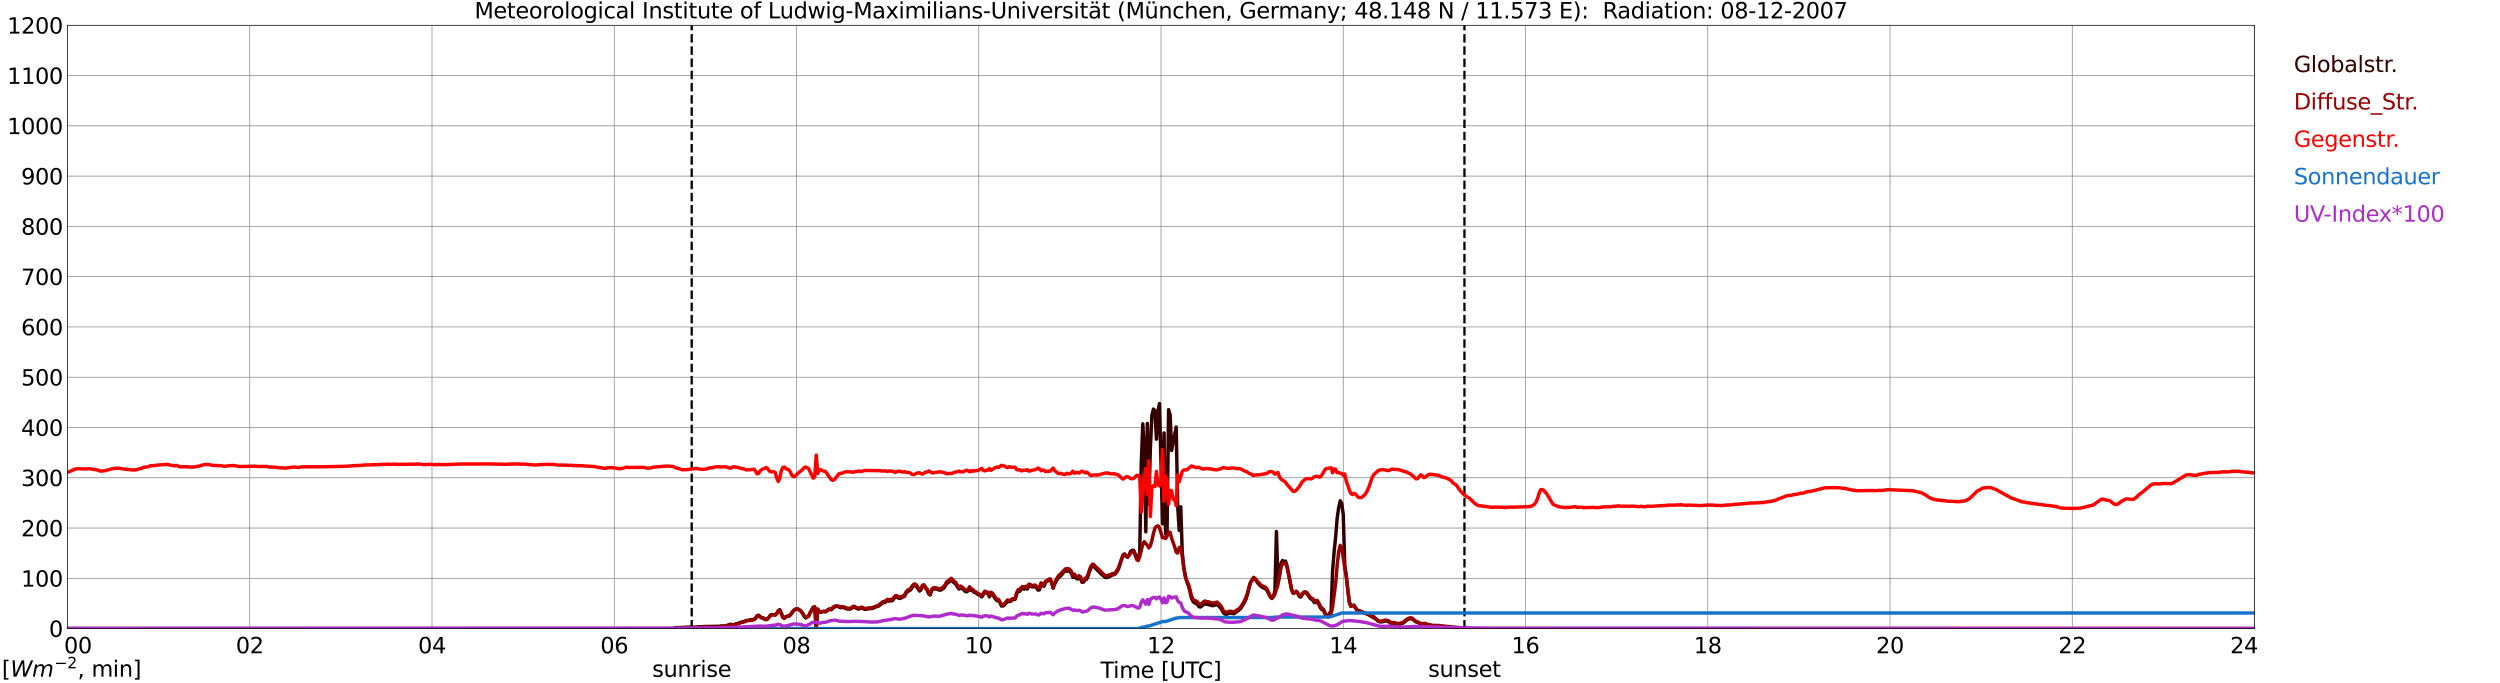 <?xml version="1.0" encoding="utf-8" standalone="no"?>
<!DOCTYPE svg PUBLIC "-//W3C//DTD SVG 1.1//EN"
  "http://www.w3.org/Graphics/SVG/1.1/DTD/svg11.dtd">
<svg xmlns:xlink="http://www.w3.org/1999/xlink" width="1085.4pt" height="296.64pt" viewBox="0 0 1085.4 296.64" xmlns="http://www.w3.org/2000/svg" version="1.1">
 <defs>
  <style type="text/css">*{stroke-linejoin: round; stroke-linecap: butt}</style>
 </defs>
 <g id="figure_1">
  <g id="patch_1">
   <path d="M 0 296.64 
L 1085.4 296.64 
L 1085.4 0 
L 0 0 
z
" style="fill: #ffffff"/>
  </g>
  <g id="axes_1">
   <g id="patch_2">
    <path d="M 29.306 272.909 
L 978.814 272.909 
L 978.814 10.976 
L 29.306 10.976 
z
" style="fill: #ffffff"/>
   </g>
   <g id="patch_3">
    <path d="M 978.814 272.909 
L 978.814 272.909 
L 978.814 10.976 
L 978.814 10.976 
z
" clip-path="url(#p122aa17856)" style="fill: #d3d3d3; opacity: 0.25; stroke: #d3d3d3; stroke-linejoin: miter"/>
   </g>
   <g id="matplotlib.axis_1">
    <g id="xtick_1">
     <g id="line2d_1">
      <path d="M 29.306 272.909 
L 29.306 10.976 
" clip-path="url(#p122aa17856)" style="fill: none; stroke: #808080; stroke-width: 0.3; stroke-linecap: square"/>
     </g>
     <g id="line2d_2"/>
     <g id="text_1">
      <!--    00 -->
      <g transform="translate(18.733 283.627) scale(0.095 -0.095)">
       <defs>
        <path id="DejaVuSans-20" transform="scale(0.016)"/>
        <path id="DejaVuSans-30" d="M 2034 4250 
Q 1547 4250 1301 3770 
Q 1056 3291 1056 2328 
Q 1056 1369 1301 889 
Q 1547 409 2034 409 
Q 2525 409 2770 889 
Q 3016 1369 3016 2328 
Q 3016 3291 2770 3770 
Q 2525 4250 2034 4250 
z
M 2034 4750 
Q 2819 4750 3233 4129 
Q 3647 3509 3647 2328 
Q 3647 1150 3233 529 
Q 2819 -91 2034 -91 
Q 1250 -91 836 529 
Q 422 1150 422 2328 
Q 422 3509 836 4129 
Q 1250 4750 2034 4750 
z
" transform="scale(0.016)"/>
       </defs>
       <use xlink:href="#DejaVuSans-20"/>
       <use xlink:href="#DejaVuSans-20" transform="translate(31.787 0)"/>
       <use xlink:href="#DejaVuSans-20" transform="translate(63.574 0)"/>
       <use xlink:href="#DejaVuSans-30" transform="translate(95.361 0)"/>
       <use xlink:href="#DejaVuSans-30" transform="translate(158.984 0)"/>
      </g>
     </g>
    </g>
    <g id="xtick_2">
     <g id="line2d_3">
      <path d="M 108.431 272.909 
L 108.431 10.976 
" clip-path="url(#p122aa17856)" style="fill: none; stroke: #808080; stroke-width: 0.3; stroke-linecap: square"/>
     </g>
     <g id="line2d_4"/>
     <g id="text_2">
      <!-- 02 -->
      <g transform="translate(102.387 283.627) scale(0.095 -0.095)">
       <defs>
        <path id="DejaVuSans-32" d="M 1228 531 
L 3431 531 
L 3431 0 
L 469 0 
L 469 531 
Q 828 903 1448 1529 
Q 2069 2156 2228 2338 
Q 2531 2678 2651 2914 
Q 2772 3150 2772 3378 
Q 2772 3750 2511 3984 
Q 2250 4219 1831 4219 
Q 1534 4219 1204 4116 
Q 875 4013 500 3803 
L 500 4441 
Q 881 4594 1212 4672 
Q 1544 4750 1819 4750 
Q 2544 4750 2975 4387 
Q 3406 4025 3406 3419 
Q 3406 3131 3298 2873 
Q 3191 2616 2906 2266 
Q 2828 2175 2409 1742 
Q 1991 1309 1228 531 
z
" transform="scale(0.016)"/>
       </defs>
       <use xlink:href="#DejaVuSans-30"/>
       <use xlink:href="#DejaVuSans-32" transform="translate(63.623 0)"/>
      </g>
     </g>
    </g>
    <g id="xtick_3">
     <g id="line2d_5">
      <path d="M 187.557 272.909 
L 187.557 10.976 
" clip-path="url(#p122aa17856)" style="fill: none; stroke: #808080; stroke-width: 0.3; stroke-linecap: square"/>
     </g>
     <g id="line2d_6"/>
     <g id="text_3">
      <!-- 04 -->
      <g transform="translate(181.513 283.627) scale(0.095 -0.095)">
       <defs>
        <path id="DejaVuSans-34" d="M 2419 4116 
L 825 1625 
L 2419 1625 
L 2419 4116 
z
M 2253 4666 
L 3047 4666 
L 3047 1625 
L 3713 1625 
L 3713 1100 
L 3047 1100 
L 3047 0 
L 2419 0 
L 2419 1100 
L 313 1100 
L 313 1709 
L 2253 4666 
z
" transform="scale(0.016)"/>
       </defs>
       <use xlink:href="#DejaVuSans-30"/>
       <use xlink:href="#DejaVuSans-34" transform="translate(63.623 0)"/>
      </g>
     </g>
    </g>
    <g id="xtick_4">
     <g id="line2d_7">
      <path d="M 266.683 272.909 
L 266.683 10.976 
" clip-path="url(#p122aa17856)" style="fill: none; stroke: #808080; stroke-width: 0.3; stroke-linecap: square"/>
     </g>
     <g id="line2d_8"/>
     <g id="text_4">
      <!-- 06 -->
      <g transform="translate(260.638 283.627) scale(0.095 -0.095)">
       <defs>
        <path id="DejaVuSans-36" d="M 2113 2584 
Q 1688 2584 1439 2293 
Q 1191 2003 1191 1497 
Q 1191 994 1439 701 
Q 1688 409 2113 409 
Q 2538 409 2786 701 
Q 3034 994 3034 1497 
Q 3034 2003 2786 2293 
Q 2538 2584 2113 2584 
z
M 3366 4563 
L 3366 3988 
Q 3128 4100 2886 4159 
Q 2644 4219 2406 4219 
Q 1781 4219 1451 3797 
Q 1122 3375 1075 2522 
Q 1259 2794 1537 2939 
Q 1816 3084 2150 3084 
Q 2853 3084 3261 2657 
Q 3669 2231 3669 1497 
Q 3669 778 3244 343 
Q 2819 -91 2113 -91 
Q 1303 -91 875 529 
Q 447 1150 447 2328 
Q 447 3434 972 4092 
Q 1497 4750 2381 4750 
Q 2619 4750 2861 4703 
Q 3103 4656 3366 4563 
z
" transform="scale(0.016)"/>
       </defs>
       <use xlink:href="#DejaVuSans-30"/>
       <use xlink:href="#DejaVuSans-36" transform="translate(63.623 0)"/>
      </g>
     </g>
    </g>
    <g id="xtick_5">
     <g id="line2d_9">
      <path d="M 345.808 272.909 
L 345.808 10.976 
" clip-path="url(#p122aa17856)" style="fill: none; stroke: #808080; stroke-width: 0.3; stroke-linecap: square"/>
     </g>
     <g id="line2d_10"/>
     <g id="text_5">
      <!-- 08 -->
      <g transform="translate(339.764 283.627) scale(0.095 -0.095)">
       <defs>
        <path id="DejaVuSans-38" d="M 2034 2216 
Q 1584 2216 1326 1975 
Q 1069 1734 1069 1313 
Q 1069 891 1326 650 
Q 1584 409 2034 409 
Q 2484 409 2743 651 
Q 3003 894 3003 1313 
Q 3003 1734 2745 1975 
Q 2488 2216 2034 2216 
z
M 1403 2484 
Q 997 2584 770 2862 
Q 544 3141 544 3541 
Q 544 4100 942 4425 
Q 1341 4750 2034 4750 
Q 2731 4750 3128 4425 
Q 3525 4100 3525 3541 
Q 3525 3141 3298 2862 
Q 3072 2584 2669 2484 
Q 3125 2378 3379 2068 
Q 3634 1759 3634 1313 
Q 3634 634 3220 271 
Q 2806 -91 2034 -91 
Q 1263 -91 848 271 
Q 434 634 434 1313 
Q 434 1759 690 2068 
Q 947 2378 1403 2484 
z
M 1172 3481 
Q 1172 3119 1398 2916 
Q 1625 2713 2034 2713 
Q 2441 2713 2670 2916 
Q 2900 3119 2900 3481 
Q 2900 3844 2670 4047 
Q 2441 4250 2034 4250 
Q 1625 4250 1398 4047 
Q 1172 3844 1172 3481 
z
" transform="scale(0.016)"/>
       </defs>
       <use xlink:href="#DejaVuSans-30"/>
       <use xlink:href="#DejaVuSans-38" transform="translate(63.623 0)"/>
      </g>
     </g>
    </g>
    <g id="xtick_6">
     <g id="line2d_11">
      <path d="M 424.934 272.909 
L 424.934 10.976 
" clip-path="url(#p122aa17856)" style="fill: none; stroke: #808080; stroke-width: 0.3; stroke-linecap: square"/>
     </g>
     <g id="line2d_12"/>
     <g id="text_6">
      <!-- 10 -->
      <g transform="translate(418.89 283.627) scale(0.095 -0.095)">
       <defs>
        <path id="DejaVuSans-31" d="M 794 531 
L 1825 531 
L 1825 4091 
L 703 3866 
L 703 4441 
L 1819 4666 
L 2450 4666 
L 2450 531 
L 3481 531 
L 3481 0 
L 794 0 
L 794 531 
z
" transform="scale(0.016)"/>
       </defs>
       <use xlink:href="#DejaVuSans-31"/>
       <use xlink:href="#DejaVuSans-30" transform="translate(63.623 0)"/>
      </g>
     </g>
    </g>
    <g id="xtick_7">
     <g id="line2d_13">
      <path d="M 504.06 272.909 
L 504.06 10.976 
" clip-path="url(#p122aa17856)" style="fill: none; stroke: #808080; stroke-width: 0.3; stroke-linecap: square"/>
     </g>
     <g id="line2d_14"/>
     <g id="text_7">
      <!-- 12 -->
      <g transform="translate(498.015 283.627) scale(0.095 -0.095)">
       <use xlink:href="#DejaVuSans-31"/>
       <use xlink:href="#DejaVuSans-32" transform="translate(63.623 0)"/>
      </g>
     </g>
    </g>
    <g id="xtick_8">
     <g id="line2d_15">
      <path d="M 583.185 272.909 
L 583.185 10.976 
" clip-path="url(#p122aa17856)" style="fill: none; stroke: #808080; stroke-width: 0.3; stroke-linecap: square"/>
     </g>
     <g id="line2d_16"/>
     <g id="text_8">
      <!-- 14 -->
      <g transform="translate(577.141 283.627) scale(0.095 -0.095)">
       <use xlink:href="#DejaVuSans-31"/>
       <use xlink:href="#DejaVuSans-34" transform="translate(63.623 0)"/>
      </g>
     </g>
    </g>
    <g id="xtick_9">
     <g id="line2d_17">
      <path d="M 662.311 272.909 
L 662.311 10.976 
" clip-path="url(#p122aa17856)" style="fill: none; stroke: #808080; stroke-width: 0.3; stroke-linecap: square"/>
     </g>
     <g id="line2d_18"/>
     <g id="text_9">
      <!-- 16 -->
      <g transform="translate(656.267 283.627) scale(0.095 -0.095)">
       <use xlink:href="#DejaVuSans-31"/>
       <use xlink:href="#DejaVuSans-36" transform="translate(63.623 0)"/>
      </g>
     </g>
    </g>
    <g id="xtick_10">
     <g id="line2d_19">
      <path d="M 741.437 272.909 
L 741.437 10.976 
" clip-path="url(#p122aa17856)" style="fill: none; stroke: #808080; stroke-width: 0.3; stroke-linecap: square"/>
     </g>
     <g id="line2d_20"/>
     <g id="text_10">
      <!-- 18 -->
      <g transform="translate(735.392 283.627) scale(0.095 -0.095)">
       <use xlink:href="#DejaVuSans-31"/>
       <use xlink:href="#DejaVuSans-38" transform="translate(63.623 0)"/>
      </g>
     </g>
    </g>
    <g id="xtick_11">
     <g id="line2d_21">
      <path d="M 820.562 272.909 
L 820.562 10.976 
" clip-path="url(#p122aa17856)" style="fill: none; stroke: #808080; stroke-width: 0.3; stroke-linecap: square"/>
     </g>
     <g id="line2d_22"/>
     <g id="text_11">
      <!-- 20 -->
      <g transform="translate(814.518 283.627) scale(0.095 -0.095)">
       <use xlink:href="#DejaVuSans-32"/>
       <use xlink:href="#DejaVuSans-30" transform="translate(63.623 0)"/>
      </g>
     </g>
    </g>
    <g id="xtick_12">
     <g id="line2d_23">
      <path d="M 899.688 272.909 
L 899.688 10.976 
" clip-path="url(#p122aa17856)" style="fill: none; stroke: #808080; stroke-width: 0.3; stroke-linecap: square"/>
     </g>
     <g id="line2d_24"/>
     <g id="text_12">
      <!-- 22 -->
      <g transform="translate(893.644 283.627) scale(0.095 -0.095)">
       <use xlink:href="#DejaVuSans-32"/>
       <use xlink:href="#DejaVuSans-32" transform="translate(63.623 0)"/>
      </g>
     </g>
    </g>
    <g id="xtick_13">
     <g id="line2d_25">
      <path d="M 978.814 272.909 
L 978.814 10.976 
" clip-path="url(#p122aa17856)" style="fill: none; stroke: #808080; stroke-width: 0.3; stroke-linecap: square"/>
     </g>
     <g id="line2d_26"/>
     <g id="text_13">
      <!-- 24    -->
      <g transform="translate(968.241 283.627) scale(0.095 -0.095)">
       <use xlink:href="#DejaVuSans-32"/>
       <use xlink:href="#DejaVuSans-34" transform="translate(63.623 0)"/>
       <use xlink:href="#DejaVuSans-20" transform="translate(127.246 0)"/>
       <use xlink:href="#DejaVuSans-20" transform="translate(159.033 0)"/>
       <use xlink:href="#DejaVuSans-20" transform="translate(190.82 0)"/>
      </g>
     </g>
    </g>
    <g id="text_14">
     <!-- Time [UTC] -->
     <g transform="translate(477.806 294.322) scale(0.095 -0.095)">
      <defs>
       <path id="DejaVuSans-54" d="M -19 4666 
L 3928 4666 
L 3928 4134 
L 2272 4134 
L 2272 0 
L 1638 0 
L 1638 4134 
L -19 4134 
L -19 4666 
z
" transform="scale(0.016)"/>
       <path id="DejaVuSans-69" d="M 603 3500 
L 1178 3500 
L 1178 0 
L 603 0 
L 603 3500 
z
M 603 4863 
L 1178 4863 
L 1178 4134 
L 603 4134 
L 603 4863 
z
" transform="scale(0.016)"/>
       <path id="DejaVuSans-6d" d="M 3328 2828 
Q 3544 3216 3844 3400 
Q 4144 3584 4550 3584 
Q 5097 3584 5394 3201 
Q 5691 2819 5691 2113 
L 5691 0 
L 5113 0 
L 5113 2094 
Q 5113 2597 4934 2840 
Q 4756 3084 4391 3084 
Q 3944 3084 3684 2787 
Q 3425 2491 3425 1978 
L 3425 0 
L 2847 0 
L 2847 2094 
Q 2847 2600 2669 2842 
Q 2491 3084 2119 3084 
Q 1678 3084 1418 2786 
Q 1159 2488 1159 1978 
L 1159 0 
L 581 0 
L 581 3500 
L 1159 3500 
L 1159 2956 
Q 1356 3278 1631 3431 
Q 1906 3584 2284 3584 
Q 2666 3584 2933 3390 
Q 3200 3197 3328 2828 
z
" transform="scale(0.016)"/>
       <path id="DejaVuSans-65" d="M 3597 1894 
L 3597 1613 
L 953 1613 
Q 991 1019 1311 708 
Q 1631 397 2203 397 
Q 2534 397 2845 478 
Q 3156 559 3463 722 
L 3463 178 
Q 3153 47 2828 -22 
Q 2503 -91 2169 -91 
Q 1331 -91 842 396 
Q 353 884 353 1716 
Q 353 2575 817 3079 
Q 1281 3584 2069 3584 
Q 2775 3584 3186 3129 
Q 3597 2675 3597 1894 
z
M 3022 2063 
Q 3016 2534 2758 2815 
Q 2500 3097 2075 3097 
Q 1594 3097 1305 2825 
Q 1016 2553 972 2059 
L 3022 2063 
z
" transform="scale(0.016)"/>
       <path id="DejaVuSans-5b" d="M 550 4863 
L 1875 4863 
L 1875 4416 
L 1125 4416 
L 1125 -397 
L 1875 -397 
L 1875 -844 
L 550 -844 
L 550 4863 
z
" transform="scale(0.016)"/>
       <path id="DejaVuSans-55" d="M 556 4666 
L 1191 4666 
L 1191 1831 
Q 1191 1081 1462 751 
Q 1734 422 2344 422 
Q 2950 422 3222 751 
Q 3494 1081 3494 1831 
L 3494 4666 
L 4128 4666 
L 4128 1753 
Q 4128 841 3676 375 
Q 3225 -91 2344 -91 
Q 1459 -91 1007 375 
Q 556 841 556 1753 
L 556 4666 
z
" transform="scale(0.016)"/>
       <path id="DejaVuSans-43" d="M 4122 4306 
L 4122 3641 
Q 3803 3938 3442 4084 
Q 3081 4231 2675 4231 
Q 1875 4231 1450 3742 
Q 1025 3253 1025 2328 
Q 1025 1406 1450 917 
Q 1875 428 2675 428 
Q 3081 428 3442 575 
Q 3803 722 4122 1019 
L 4122 359 
Q 3791 134 3420 21 
Q 3050 -91 2638 -91 
Q 1578 -91 968 557 
Q 359 1206 359 2328 
Q 359 3453 968 4101 
Q 1578 4750 2638 4750 
Q 3056 4750 3426 4639 
Q 3797 4528 4122 4306 
z
" transform="scale(0.016)"/>
       <path id="DejaVuSans-5d" d="M 1947 4863 
L 1947 -844 
L 622 -844 
L 622 -397 
L 1369 -397 
L 1369 4416 
L 622 4416 
L 622 4863 
L 1947 4863 
z
" transform="scale(0.016)"/>
      </defs>
      <use xlink:href="#DejaVuSans-54"/>
      <use xlink:href="#DejaVuSans-69" transform="translate(57.959 0)"/>
      <use xlink:href="#DejaVuSans-6d" transform="translate(85.742 0)"/>
      <use xlink:href="#DejaVuSans-65" transform="translate(183.154 0)"/>
      <use xlink:href="#DejaVuSans-20" transform="translate(244.678 0)"/>
      <use xlink:href="#DejaVuSans-5b" transform="translate(276.465 0)"/>
      <use xlink:href="#DejaVuSans-55" transform="translate(315.479 0)"/>
      <use xlink:href="#DejaVuSans-54" transform="translate(388.672 0)"/>
      <use xlink:href="#DejaVuSans-43" transform="translate(443.881 0)"/>
      <use xlink:href="#DejaVuSans-5d" transform="translate(513.705 0)"/>
     </g>
    </g>
   </g>
   <g id="matplotlib.axis_2">
    <g id="ytick_1">
     <g id="line2d_27">
      <path d="M 29.306 272.909 
L 978.814 272.909 
" clip-path="url(#p122aa17856)" style="fill: none; stroke: #808080; stroke-width: 0.3; stroke-linecap: square"/>
     </g>
     <g id="line2d_28"/>
     <g id="text_15">
      <!-- 0 -->
      <g transform="translate(21.261 276.518) scale(0.095 -0.095)">
       <use xlink:href="#DejaVuSans-30"/>
      </g>
     </g>
    </g>
    <g id="ytick_2">
     <g id="line2d_29">
      <path d="M 29.306 251.081 
L 978.814 251.081 
" clip-path="url(#p122aa17856)" style="fill: none; stroke: #808080; stroke-width: 0.3; stroke-linecap: square"/>
     </g>
     <g id="line2d_30"/>
     <g id="text_16">
      <!-- 100 -->
      <g transform="translate(9.173 254.69) scale(0.095 -0.095)">
       <use xlink:href="#DejaVuSans-31"/>
       <use xlink:href="#DejaVuSans-30" transform="translate(63.623 0)"/>
       <use xlink:href="#DejaVuSans-30" transform="translate(127.246 0)"/>
      </g>
     </g>
    </g>
    <g id="ytick_3">
     <g id="line2d_31">
      <path d="M 29.306 229.253 
L 978.814 229.253 
" clip-path="url(#p122aa17856)" style="fill: none; stroke: #808080; stroke-width: 0.3; stroke-linecap: square"/>
     </g>
     <g id="line2d_32"/>
     <g id="text_17">
      <!-- 200 -->
      <g transform="translate(9.173 232.863) scale(0.095 -0.095)">
       <use xlink:href="#DejaVuSans-32"/>
       <use xlink:href="#DejaVuSans-30" transform="translate(63.623 0)"/>
       <use xlink:href="#DejaVuSans-30" transform="translate(127.246 0)"/>
      </g>
     </g>
    </g>
    <g id="ytick_4">
     <g id="line2d_33">
      <path d="M 29.306 207.426 
L 978.814 207.426 
" clip-path="url(#p122aa17856)" style="fill: none; stroke: #808080; stroke-width: 0.3; stroke-linecap: square"/>
     </g>
     <g id="line2d_34"/>
     <g id="text_18">
      <!-- 300 -->
      <g transform="translate(9.173 211.035) scale(0.095 -0.095)">
       <defs>
        <path id="DejaVuSans-33" d="M 2597 2516 
Q 3050 2419 3304 2112 
Q 3559 1806 3559 1356 
Q 3559 666 3084 287 
Q 2609 -91 1734 -91 
Q 1441 -91 1130 -33 
Q 819 25 488 141 
L 488 750 
Q 750 597 1062 519 
Q 1375 441 1716 441 
Q 2309 441 2620 675 
Q 2931 909 2931 1356 
Q 2931 1769 2642 2001 
Q 2353 2234 1838 2234 
L 1294 2234 
L 1294 2753 
L 1863 2753 
Q 2328 2753 2575 2939 
Q 2822 3125 2822 3475 
Q 2822 3834 2567 4026 
Q 2313 4219 1838 4219 
Q 1578 4219 1281 4162 
Q 984 4106 628 3988 
L 628 4550 
Q 988 4650 1302 4700 
Q 1616 4750 1894 4750 
Q 2613 4750 3031 4423 
Q 3450 4097 3450 3541 
Q 3450 3153 3228 2886 
Q 3006 2619 2597 2516 
z
" transform="scale(0.016)"/>
       </defs>
       <use xlink:href="#DejaVuSans-33"/>
       <use xlink:href="#DejaVuSans-30" transform="translate(63.623 0)"/>
       <use xlink:href="#DejaVuSans-30" transform="translate(127.246 0)"/>
      </g>
     </g>
    </g>
    <g id="ytick_5">
     <g id="line2d_35">
      <path d="M 29.306 185.598 
L 978.814 185.598 
" clip-path="url(#p122aa17856)" style="fill: none; stroke: #808080; stroke-width: 0.3; stroke-linecap: square"/>
     </g>
     <g id="line2d_36"/>
     <g id="text_19">
      <!-- 400 -->
      <g transform="translate(9.173 189.207) scale(0.095 -0.095)">
       <use xlink:href="#DejaVuSans-34"/>
       <use xlink:href="#DejaVuSans-30" transform="translate(63.623 0)"/>
       <use xlink:href="#DejaVuSans-30" transform="translate(127.246 0)"/>
      </g>
     </g>
    </g>
    <g id="ytick_6">
     <g id="line2d_37">
      <path d="M 29.306 163.77 
L 978.814 163.77 
" clip-path="url(#p122aa17856)" style="fill: none; stroke: #808080; stroke-width: 0.3; stroke-linecap: square"/>
     </g>
     <g id="line2d_38"/>
     <g id="text_20">
      <!-- 500 -->
      <g transform="translate(9.173 167.379) scale(0.095 -0.095)">
       <defs>
        <path id="DejaVuSans-35" d="M 691 4666 
L 3169 4666 
L 3169 4134 
L 1269 4134 
L 1269 2991 
Q 1406 3038 1543 3061 
Q 1681 3084 1819 3084 
Q 2600 3084 3056 2656 
Q 3513 2228 3513 1497 
Q 3513 744 3044 326 
Q 2575 -91 1722 -91 
Q 1428 -91 1123 -41 
Q 819 9 494 109 
L 494 744 
Q 775 591 1075 516 
Q 1375 441 1709 441 
Q 2250 441 2565 725 
Q 2881 1009 2881 1497 
Q 2881 1984 2565 2268 
Q 2250 2553 1709 2553 
Q 1456 2553 1204 2497 
Q 953 2441 691 2322 
L 691 4666 
z
" transform="scale(0.016)"/>
       </defs>
       <use xlink:href="#DejaVuSans-35"/>
       <use xlink:href="#DejaVuSans-30" transform="translate(63.623 0)"/>
       <use xlink:href="#DejaVuSans-30" transform="translate(127.246 0)"/>
      </g>
     </g>
    </g>
    <g id="ytick_7">
     <g id="line2d_39">
      <path d="M 29.306 141.942 
L 978.814 141.942 
" clip-path="url(#p122aa17856)" style="fill: none; stroke: #808080; stroke-width: 0.3; stroke-linecap: square"/>
     </g>
     <g id="line2d_40"/>
     <g id="text_21">
      <!-- 600 -->
      <g transform="translate(9.173 145.551) scale(0.095 -0.095)">
       <use xlink:href="#DejaVuSans-36"/>
       <use xlink:href="#DejaVuSans-30" transform="translate(63.623 0)"/>
       <use xlink:href="#DejaVuSans-30" transform="translate(127.246 0)"/>
      </g>
     </g>
    </g>
    <g id="ytick_8">
     <g id="line2d_41">
      <path d="M 29.306 120.114 
L 978.814 120.114 
" clip-path="url(#p122aa17856)" style="fill: none; stroke: #808080; stroke-width: 0.3; stroke-linecap: square"/>
     </g>
     <g id="line2d_42"/>
     <g id="text_22">
      <!-- 700 -->
      <g transform="translate(9.173 123.724) scale(0.095 -0.095)">
       <defs>
        <path id="DejaVuSans-37" d="M 525 4666 
L 3525 4666 
L 3525 4397 
L 1831 0 
L 1172 0 
L 2766 4134 
L 525 4134 
L 525 4666 
z
" transform="scale(0.016)"/>
       </defs>
       <use xlink:href="#DejaVuSans-37"/>
       <use xlink:href="#DejaVuSans-30" transform="translate(63.623 0)"/>
       <use xlink:href="#DejaVuSans-30" transform="translate(127.246 0)"/>
      </g>
     </g>
    </g>
    <g id="ytick_9">
     <g id="line2d_43">
      <path d="M 29.306 98.287 
L 978.814 98.287 
" clip-path="url(#p122aa17856)" style="fill: none; stroke: #808080; stroke-width: 0.3; stroke-linecap: square"/>
     </g>
     <g id="line2d_44"/>
     <g id="text_23">
      <!-- 800 -->
      <g transform="translate(9.173 101.896) scale(0.095 -0.095)">
       <use xlink:href="#DejaVuSans-38"/>
       <use xlink:href="#DejaVuSans-30" transform="translate(63.623 0)"/>
       <use xlink:href="#DejaVuSans-30" transform="translate(127.246 0)"/>
      </g>
     </g>
    </g>
    <g id="ytick_10">
     <g id="line2d_45">
      <path d="M 29.306 76.459 
L 978.814 76.459 
" clip-path="url(#p122aa17856)" style="fill: none; stroke: #808080; stroke-width: 0.3; stroke-linecap: square"/>
     </g>
     <g id="line2d_46"/>
     <g id="text_24">
      <!-- 900 -->
      <g transform="translate(9.173 80.068) scale(0.095 -0.095)">
       <defs>
        <path id="DejaVuSans-39" d="M 703 97 
L 703 672 
Q 941 559 1184 500 
Q 1428 441 1663 441 
Q 2288 441 2617 861 
Q 2947 1281 2994 2138 
Q 2813 1869 2534 1725 
Q 2256 1581 1919 1581 
Q 1219 1581 811 2004 
Q 403 2428 403 3163 
Q 403 3881 828 4315 
Q 1253 4750 1959 4750 
Q 2769 4750 3195 4129 
Q 3622 3509 3622 2328 
Q 3622 1225 3098 567 
Q 2575 -91 1691 -91 
Q 1453 -91 1209 -44 
Q 966 3 703 97 
z
M 1959 2075 
Q 2384 2075 2632 2365 
Q 2881 2656 2881 3163 
Q 2881 3666 2632 3958 
Q 2384 4250 1959 4250 
Q 1534 4250 1286 3958 
Q 1038 3666 1038 3163 
Q 1038 2656 1286 2365 
Q 1534 2075 1959 2075 
z
" transform="scale(0.016)"/>
       </defs>
       <use xlink:href="#DejaVuSans-39"/>
       <use xlink:href="#DejaVuSans-30" transform="translate(63.623 0)"/>
       <use xlink:href="#DejaVuSans-30" transform="translate(127.246 0)"/>
      </g>
     </g>
    </g>
    <g id="ytick_11">
     <g id="line2d_47">
      <path d="M 29.306 54.631 
L 978.814 54.631 
" clip-path="url(#p122aa17856)" style="fill: none; stroke: #808080; stroke-width: 0.3; stroke-linecap: square"/>
     </g>
     <g id="line2d_48"/>
     <g id="text_25">
      <!-- 1000 -->
      <g transform="translate(3.128 58.24) scale(0.095 -0.095)">
       <use xlink:href="#DejaVuSans-31"/>
       <use xlink:href="#DejaVuSans-30" transform="translate(63.623 0)"/>
       <use xlink:href="#DejaVuSans-30" transform="translate(127.246 0)"/>
       <use xlink:href="#DejaVuSans-30" transform="translate(190.869 0)"/>
      </g>
     </g>
    </g>
    <g id="ytick_12">
     <g id="line2d_49">
      <path d="M 29.306 32.803 
L 978.814 32.803 
" clip-path="url(#p122aa17856)" style="fill: none; stroke: #808080; stroke-width: 0.3; stroke-linecap: square"/>
     </g>
     <g id="line2d_50"/>
     <g id="text_26">
      <!-- 1100 -->
      <g transform="translate(3.128 36.413) scale(0.095 -0.095)">
       <use xlink:href="#DejaVuSans-31"/>
       <use xlink:href="#DejaVuSans-31" transform="translate(63.623 0)"/>
       <use xlink:href="#DejaVuSans-30" transform="translate(127.246 0)"/>
       <use xlink:href="#DejaVuSans-30" transform="translate(190.869 0)"/>
      </g>
     </g>
    </g>
    <g id="ytick_13">
     <g id="line2d_51">
      <path d="M 29.306 10.976 
L 978.814 10.976 
" clip-path="url(#p122aa17856)" style="fill: none; stroke: #808080; stroke-width: 0.3; stroke-linecap: square"/>
     </g>
     <g id="line2d_52"/>
     <g id="text_27">
      <!-- 1200 -->
      <g transform="translate(3.128 14.585) scale(0.095 -0.095)">
       <use xlink:href="#DejaVuSans-31"/>
       <use xlink:href="#DejaVuSans-32" transform="translate(63.623 0)"/>
       <use xlink:href="#DejaVuSans-30" transform="translate(127.246 0)"/>
       <use xlink:href="#DejaVuSans-30" transform="translate(190.869 0)"/>
      </g>
     </g>
    </g>
   </g>
   <g id="line2d_53">
    <path d="M 300.311 272.909 
L 300.311 10.976 
" clip-path="url(#p122aa17856)" style="fill: none; stroke-dasharray: 3.7,1.6; stroke-dashoffset: 0; stroke: #000000"/>
   </g>
   <g id="line2d_54">
    <path d="M 635.804 272.909 
L 635.804 10.976 
" clip-path="url(#p122aa17856)" style="fill: none; stroke-dasharray: 3.7,1.6; stroke-dashoffset: 0; stroke: #000000"/>
   </g>
   <g id="line2d_55">
    <path d="M 29.306 272.909 
L 292.399 272.909 
L 293.058 272.522 
L 295.696 272.442 
L 299.652 272.237 
L 301.63 272.276 
L 302.289 272.276 
L 302.949 272.154 
L 304.927 272.073 
L 306.246 271.99 
L 307.564 271.99 
L 312.18 271.909 
L 312.839 271.785 
L 314.818 271.785 
L 316.136 271.376 
L 316.796 271.088 
L 317.455 271.049 
L 318.114 271.294 
L 318.774 271.171 
L 319.433 270.844 
L 320.093 270.761 
L 322.071 270.065 
L 322.73 269.942 
L 324.049 269.368 
L 324.708 269.329 
L 326.027 269.041 
L 326.686 269.041 
L 327.346 268.877 
L 328.005 268.386 
L 328.665 267.404 
L 329.324 267.076 
L 329.983 267.69 
L 330.643 268.1 
L 331.302 268.264 
L 331.961 268.633 
L 332.621 268.836 
L 333.28 268.633 
L 334.599 266.993 
L 335.918 266.788 
L 336.577 266.913 
L 337.236 266.339 
L 337.896 265.151 
L 338.555 264.702 
L 339.874 267.731 
L 340.533 268.264 
L 341.193 267.731 
L 341.852 267.485 
L 342.512 267.404 
L 343.171 266.913 
L 344.49 265.193 
L 345.149 264.702 
L 345.808 264.413 
L 346.468 264.496 
L 347.127 264.865 
L 347.787 265.396 
L 348.446 266.256 
L 349.105 267.404 
L 349.765 268.222 
L 350.424 267.895 
L 351.083 267.404 
L 351.743 266.011 
L 353.062 263.636 
L 353.721 263.431 
L 354.38 272.909 
L 355.04 264.555 
L 355.699 265.415 
L 356.359 265.824 
L 357.018 265.579 
L 357.677 265.496 
L 358.337 265.66 
L 358.996 265.332 
L 359.655 264.719 
L 360.315 264.636 
L 360.974 264.719 
L 361.634 264.023 
L 362.293 263.532 
L 362.952 263.326 
L 363.612 263.243 
L 364.93 263.859 
L 365.59 263.735 
L 366.249 263.735 
L 367.568 264.35 
L 368.887 264.472 
L 369.546 264.228 
L 370.206 263.776 
L 370.865 263.571 
L 372.184 264.267 
L 372.843 264.431 
L 373.502 264.103 
L 374.162 263.94 
L 375.481 264.555 
L 376.14 264.514 
L 376.799 264.309 
L 378.777 264.145 
L 380.756 263.285 
L 381.415 263.163 
L 382.074 262.711 
L 382.734 262.056 
L 383.393 261.687 
L 384.053 261.606 
L 385.371 260.788 
L 386.031 260.991 
L 386.69 260.788 
L 387.349 260.827 
L 388.668 259.232 
L 389.328 259.149 
L 389.987 259.64 
L 390.646 259.845 
L 391.306 259.598 
L 391.965 259.19 
L 392.624 258.943 
L 393.284 257.714 
L 393.943 256.896 
L 395.262 256.158 
L 396.581 254.316 
L 397.24 254.071 
L 397.899 254.643 
L 399.218 256.61 
L 399.878 256.077 
L 400.537 254.48 
L 401.196 254.399 
L 402.515 256.2 
L 403.175 257.756 
L 403.834 258.33 
L 404.493 256.363 
L 405.153 255.667 
L 405.812 255.75 
L 406.471 255.667 
L 407.79 256.2 
L 408.45 256.2 
L 409.109 255.709 
L 409.768 255.381 
L 411.087 253.211 
L 411.746 252.965 
L 413.065 251.819 
L 413.725 252.596 
L 415.043 253.703 
L 415.703 254.849 
L 416.362 255.75 
L 417.022 255.095 
L 418.34 255.955 
L 419 256.774 
L 419.659 256.937 
L 420.318 256.527 
L 420.978 255.381 
L 421.637 256.363 
L 422.297 256.446 
L 422.956 257.182 
L 423.615 257.265 
L 424.275 257.92 
L 425.593 258.535 
L 426.253 259.149 
L 427.572 257.143 
L 428.231 257.47 
L 428.89 257.634 
L 429.55 259.149 
L 430.209 257.634 
L 430.869 258.083 
L 432.187 260.05 
L 432.847 260.788 
L 433.506 260.746 
L 434.165 261.812 
L 434.825 263.121 
L 435.484 263.08 
L 436.144 262.589 
L 437.462 261.074 
L 438.122 261.196 
L 438.781 261.074 
L 439.44 260.377 
L 440.759 260.172 
L 441.419 257.797 
L 442.078 256.61 
L 442.737 256.732 
L 443.397 255.791 
L 444.056 255.423 
L 444.716 255.791 
L 445.375 255.134 
L 446.034 255.75 
L 446.694 254.316 
L 447.353 254.399 
L 448.012 254.807 
L 449.331 254.726 
L 449.991 255.134 
L 450.65 256.2 
L 451.309 256.077 
L 451.969 253.866 
L 452.628 254.274 
L 453.287 254.521 
L 453.947 252.679 
L 454.606 252.432 
L 455.266 251.655 
L 455.925 251.531 
L 456.584 253.048 
L 457.244 255.381 
L 457.903 253.539 
L 459.222 251.164 
L 459.881 250.507 
L 460.541 250.016 
L 461.859 248.418 
L 462.519 248.01 
L 463.838 247.888 
L 464.497 248.174 
L 465.156 248.911 
L 465.816 250.671 
L 466.475 250.138 
L 467.134 250.959 
L 467.794 251.367 
L 468.453 250.876 
L 469.113 251.367 
L 469.772 252.801 
L 470.431 252.718 
L 471.091 251.736 
L 471.75 251.531 
L 472.409 250.099 
L 473.069 247.968 
L 473.728 246.454 
L 474.388 245.594 
L 475.047 246.004 
L 475.706 246.864 
L 477.025 248.051 
L 477.685 248.828 
L 479.663 250.59 
L 480.322 250.795 
L 480.981 250.631 
L 482.3 250.016 
L 482.96 249.608 
L 483.619 249.525 
L 484.278 249.075 
L 484.938 248.174 
L 485.597 247.028 
L 486.256 245.102 
L 486.916 242.808 
L 487.575 240.925 
L 488.235 240.475 
L 488.894 241.499 
L 489.553 241.948 
L 490.213 240.966 
L 490.872 239.288 
L 491.532 238.919 
L 492.191 238.919 
L 492.85 240.475 
L 493.51 242.522 
L 494.169 242.767 
L 494.828 239.573 
L 495.488 201.242 
L 496.147 184 
L 496.807 194.608 
L 497.466 230.89 
L 498.125 183.836 
L 498.785 218.811 
L 499.444 194.567 
L 500.103 180.315 
L 500.763 177.611 
L 501.422 178.227 
L 502.082 190.675 
L 502.741 178.512 
L 503.4 175.236 
L 504.719 227.411 
L 505.379 187.973 
L 506.038 231.833 
L 506.697 230.196 
L 507.357 177.858 
L 508.016 180.069 
L 508.675 195.591 
L 510.654 185.393 
L 511.313 219.957 
L 511.972 230.277 
L 512.632 220.04 
L 513.291 240.023 
L 513.95 246.248 
L 514.61 250.099 
L 515.269 252.554 
L 515.929 254.194 
L 516.588 256.61 
L 517.247 259.559 
L 517.907 261.032 
L 518.566 261.77 
L 519.226 261.934 
L 519.885 262.466 
L 520.544 263.407 
L 521.204 263.532 
L 521.863 263.08 
L 522.522 262.425 
L 523.182 262.098 
L 523.841 262.425 
L 524.501 262.383 
L 525.819 262.835 
L 526.479 262.958 
L 527.138 262.835 
L 528.457 262.425 
L 529.776 263.735 
L 530.435 264.678 
L 531.094 265.948 
L 531.754 266.561 
L 532.413 266.725 
L 533.732 266.234 
L 534.391 266.192 
L 535.71 266.439 
L 538.348 264.555 
L 539.007 263.695 
L 540.326 261.401 
L 540.985 260.05 
L 541.644 257.92 
L 542.304 254.768 
L 542.963 252.76 
L 543.623 251.777 
L 544.282 250.998 
L 544.941 251.572 
L 546.26 253.334 
L 547.579 254.726 
L 549.557 255.709 
L 550.216 256.651 
L 551.535 259.232 
L 552.195 259.845 
L 552.854 259.068 
L 553.513 256.405 
L 554.173 230.768 
L 554.832 252.596 
L 555.491 249.114 
L 556.151 244.651 
L 556.81 243.341 
L 557.47 243.791 
L 558.129 243.627 
L 558.788 245.757 
L 560.766 256.077 
L 561.426 257.551 
L 562.085 257.387 
L 562.745 256.815 
L 563.404 257.511 
L 564.063 258.902 
L 564.723 259.232 
L 565.382 258.166 
L 566.042 257.429 
L 566.701 257.265 
L 567.36 257.592 
L 568.679 259.559 
L 569.338 260.172 
L 569.998 260.583 
L 570.657 261.606 
L 571.976 261.482 
L 572.635 262.547 
L 573.295 263.94 
L 573.954 264.719 
L 574.613 264.514 
L 575.273 266.234 
L 575.932 267.544 
L 576.592 267.338 
L 577.91 265.21 
L 578.57 247.724 
L 579.229 239.49 
L 579.889 233.104 
L 580.548 224.912 
L 581.207 220.367 
L 581.867 217.418 
L 582.526 218.564 
L 583.185 223.355 
L 583.845 245.471 
L 584.504 249.894 
L 585.164 256.241 
L 585.823 261.36 
L 586.482 263.163 
L 587.142 262.875 
L 587.801 262.711 
L 589.12 264.8 
L 589.779 265.127 
L 590.439 265.252 
L 592.417 266.112 
L 593.076 266.315 
L 597.032 268.567 
L 598.351 269.715 
L 599.011 269.96 
L 599.67 270.001 
L 600.329 269.918 
L 601.648 269.552 
L 602.307 269.715 
L 602.967 270.001 
L 604.286 270.861 
L 604.945 270.656 
L 605.604 270.739 
L 606.923 271.067 
L 607.582 271.025 
L 608.901 270.656 
L 609.561 270.246 
L 610.879 269.141 
L 611.539 268.772 
L 612.198 268.609 
L 612.858 268.609 
L 613.517 268.978 
L 614.176 269.591 
L 614.836 270.043 
L 615.495 270.246 
L 616.814 270.903 
L 618.133 270.984 
L 618.792 270.942 
L 620.77 271.475 
L 622.089 271.721 
L 624.067 271.638 
L 628.023 272.335 
L 629.342 272.418 
L 630.661 272.54 
L 632.639 272.623 
L 635.276 272.909 
L 978.154 272.909 
L 978.154 272.909 
" clip-path="url(#p122aa17856)" style="fill: none; stroke: #330000; stroke-width: 1.5; stroke-linecap: square"/>
   </g>
   <g id="line2d_56">
    <path d="M 29.306 272.909 
L 292.399 272.909 
L 293.058 272.728 
L 296.355 272.601 
L 297.674 272.601 
L 300.971 272.518 
L 306.905 272.14 
L 308.224 272.223 
L 310.202 272.309 
L 313.499 271.972 
L 314.158 272.055 
L 315.477 271.804 
L 316.796 271.259 
L 317.455 271.259 
L 318.114 271.468 
L 318.774 271.385 
L 319.433 271.049 
L 320.093 270.922 
L 322.071 270.167 
L 322.73 270.126 
L 324.049 269.58 
L 326.686 269.202 
L 327.346 269.034 
L 328.005 268.53 
L 328.665 267.522 
L 329.324 267.229 
L 329.983 267.858 
L 330.643 268.321 
L 331.302 268.445 
L 331.961 268.866 
L 332.621 269.076 
L 333.28 268.74 
L 334.599 267.061 
L 335.918 266.935 
L 336.577 267.103 
L 337.236 266.474 
L 337.896 265.256 
L 338.555 264.878 
L 339.874 268.111 
L 340.533 268.489 
L 341.193 267.816 
L 341.852 267.565 
L 342.512 267.48 
L 343.171 266.935 
L 344.49 265.088 
L 345.149 264.542 
L 345.808 264.291 
L 346.468 264.374 
L 347.127 264.793 
L 347.787 265.383 
L 348.446 266.262 
L 349.105 267.439 
L 349.765 268.235 
L 351.083 267.439 
L 351.743 266.053 
L 353.062 263.702 
L 353.721 263.577 
L 354.38 272.909 
L 355.04 264.429 
L 355.699 265.396 
L 356.359 265.815 
L 357.018 265.52 
L 357.677 265.352 
L 358.337 265.479 
L 358.996 265.101 
L 359.655 264.472 
L 360.315 264.346 
L 360.974 264.429 
L 361.634 263.673 
L 362.293 263.213 
L 362.952 263.003 
L 363.612 263.003 
L 364.93 263.549 
L 365.59 263.422 
L 366.249 263.422 
L 367.568 264.01 
L 368.887 264.136 
L 369.546 263.842 
L 370.206 263.422 
L 370.865 263.169 
L 372.184 263.968 
L 372.843 264.051 
L 373.502 263.759 
L 374.162 263.632 
L 374.821 263.842 
L 375.481 264.219 
L 376.14 264.178 
L 376.799 263.968 
L 377.459 263.883 
L 378.118 263.968 
L 380.096 263.296 
L 381.415 262.792 
L 383.393 261.155 
L 384.053 261.113 
L 385.371 260.231 
L 386.031 260.441 
L 386.69 260.19 
L 387.349 260.231 
L 388.668 258.679 
L 389.328 258.594 
L 389.987 259.057 
L 390.646 259.225 
L 391.306 259.057 
L 392.624 258.426 
L 393.284 257.167 
L 393.943 256.328 
L 395.262 255.615 
L 395.921 254.523 
L 396.581 253.768 
L 397.24 253.515 
L 397.899 254.019 
L 399.218 256.075 
L 399.878 255.615 
L 400.537 254.019 
L 401.196 253.892 
L 401.856 254.942 
L 402.515 255.741 
L 403.175 257.378 
L 403.834 257.966 
L 404.493 255.951 
L 405.153 255.196 
L 406.471 255.196 
L 407.79 255.656 
L 408.45 255.656 
L 409.109 255.069 
L 409.768 254.691 
L 410.428 253.683 
L 411.087 252.467 
L 411.746 252.172 
L 413.065 251.081 
L 413.725 251.836 
L 415.043 253.013 
L 415.703 254.314 
L 416.362 255.11 
L 417.022 254.438 
L 418.34 255.364 
L 419 256.16 
L 419.659 256.287 
L 420.318 255.866 
L 420.978 254.733 
L 421.637 255.741 
L 422.297 255.866 
L 422.956 256.748 
L 423.615 256.874 
L 424.275 257.461 
L 425.593 258.134 
L 426.253 258.638 
L 427.572 256.665 
L 428.231 257.001 
L 428.89 257.125 
L 429.55 258.638 
L 430.209 257.125 
L 430.869 257.503 
L 432.187 259.476 
L 432.847 260.19 
L 433.506 260.19 
L 434.825 262.624 
L 435.484 262.541 
L 436.144 262.036 
L 437.462 260.484 
L 438.122 260.694 
L 438.781 260.653 
L 439.44 259.98 
L 440.759 259.812 
L 441.419 257.293 
L 442.078 255.992 
L 442.737 256.034 
L 443.397 255.027 
L 444.056 254.65 
L 444.716 255.027 
L 445.375 254.523 
L 446.034 255.069 
L 446.694 253.6 
L 447.353 253.768 
L 448.012 254.229 
L 448.672 254.229 
L 449.331 253.978 
L 449.991 254.438 
L 450.65 255.405 
L 451.309 255.279 
L 451.969 253.054 
L 453.287 254.104 
L 453.947 252.299 
L 454.606 252.214 
L 455.266 251.5 
L 455.925 251.332 
L 456.584 252.801 
L 457.244 255.069 
L 457.903 253.013 
L 459.222 250.452 
L 459.881 249.654 
L 460.541 249.108 
L 462.519 247.01 
L 463.838 246.842 
L 464.497 247.303 
L 465.156 248.058 
L 465.816 249.822 
L 466.475 249.276 
L 467.134 250.158 
L 467.794 250.494 
L 468.453 249.948 
L 469.113 250.409 
L 469.772 252.046 
L 470.431 252.004 
L 471.091 251.081 
L 471.75 250.745 
L 472.409 249.361 
L 473.069 247.178 
L 473.728 245.666 
L 474.388 244.91 
L 475.047 245.288 
L 475.706 246.087 
L 476.366 246.547 
L 479.663 249.822 
L 480.322 250.031 
L 481.641 249.612 
L 482.96 249.066 
L 483.619 249.066 
L 484.278 248.562 
L 484.938 247.639 
L 485.597 246.464 
L 487.575 241.09 
L 488.235 240.796 
L 488.894 241.468 
L 489.553 241.846 
L 490.213 241.132 
L 490.872 240.084 
L 491.532 239.495 
L 492.191 239.495 
L 492.85 241.008 
L 493.51 242.937 
L 494.169 243.4 
L 494.828 241.636 
L 496.147 236.221 
L 496.807 235.173 
L 497.466 236.053 
L 498.125 236.725 
L 498.785 237.858 
L 499.444 237.061 
L 500.103 234.627 
L 500.763 231.646 
L 501.422 229.295 
L 502.082 228.54 
L 502.741 228.288 
L 503.4 229.127 
L 504.719 233.492 
L 505.379 233.283 
L 506.038 233.828 
L 506.697 232.778 
L 507.357 230.89 
L 508.016 231.185 
L 508.675 233.702 
L 509.994 237.397 
L 510.654 239.704 
L 511.313 240.126 
L 511.972 237.733 
L 512.632 237.648 
L 513.291 241.595 
L 513.95 246.715 
L 514.61 250.116 
L 515.269 252.255 
L 515.929 253.558 
L 516.588 255.783 
L 517.247 258.594 
L 517.907 260.022 
L 518.566 260.777 
L 519.226 260.862 
L 519.885 261.323 
L 520.544 262.204 
L 521.204 262.331 
L 521.863 261.912 
L 522.522 261.24 
L 523.182 260.904 
L 523.841 261.24 
L 524.501 261.24 
L 526.479 261.868 
L 528.457 261.408 
L 529.776 262.709 
L 530.435 263.673 
L 531.094 265.018 
L 531.754 265.647 
L 532.413 265.856 
L 533.732 265.396 
L 534.391 265.396 
L 535.71 265.688 
L 537.688 264.429 
L 538.348 263.927 
L 539.666 261.953 
L 540.985 259.349 
L 541.644 257.335 
L 542.963 252.886 
L 544.282 250.662 
L 544.941 251.123 
L 546.26 252.801 
L 547.579 254.104 
L 549.557 255.069 
L 550.216 256.034 
L 551.535 258.762 
L 552.195 259.517 
L 552.854 259.098 
L 553.513 257.966 
L 554.832 253.81 
L 555.491 250.452 
L 556.151 246.506 
L 556.81 244.574 
L 557.47 244.574 
L 558.129 244.742 
L 558.788 246.128 
L 560.766 255.951 
L 561.426 257.42 
L 562.085 257.335 
L 562.745 256.706 
L 563.404 257.378 
L 564.063 258.638 
L 564.723 258.847 
L 565.382 257.671 
L 566.042 257.084 
L 566.701 256.916 
L 567.36 257.252 
L 568.679 259.098 
L 569.338 259.686 
L 569.998 259.939 
L 570.657 260.862 
L 571.976 260.735 
L 572.635 261.868 
L 573.295 263.296 
L 573.954 264.051 
L 574.613 265.101 
L 575.273 266.487 
L 575.932 267.41 
L 576.592 267.829 
L 577.251 267.535 
L 577.91 266.443 
L 578.57 263.464 
L 579.889 253.305 
L 580.548 245.415 
L 581.207 239.539 
L 581.867 236.766 
L 582.526 237.858 
L 583.845 246.506 
L 584.504 250.452 
L 585.823 261.491 
L 586.482 263.296 
L 587.142 263.045 
L 587.801 262.96 
L 589.12 264.891 
L 589.779 265.228 
L 590.439 265.352 
L 592.417 266.278 
L 593.736 266.57 
L 595.054 267.201 
L 596.373 267.703 
L 598.351 269.425 
L 599.011 269.676 
L 600.329 269.508 
L 600.989 269.298 
L 601.648 269.216 
L 602.967 269.593 
L 604.286 270.431 
L 604.945 270.263 
L 605.604 270.348 
L 606.264 270.599 
L 606.923 270.685 
L 607.582 270.643 
L 608.901 270.307 
L 609.561 269.886 
L 610.22 269.257 
L 611.539 268.46 
L 612.198 268.207 
L 612.858 268.249 
L 613.517 268.711 
L 614.176 269.34 
L 614.836 269.761 
L 615.495 269.971 
L 616.814 270.685 
L 617.473 270.726 
L 618.792 270.643 
L 620.111 271.145 
L 622.089 271.523 
L 624.726 271.566 
L 630.001 272.154 
L 634.617 272.531 
L 635.936 272.658 
L 637.255 272.741 
L 639.233 272.909 
L 978.154 272.909 
L 978.154 272.909 
" clip-path="url(#p122aa17856)" style="fill: none; stroke: #990000; stroke-width: 1.5; stroke-linecap: square"/>
   </g>
   <g id="line2d_57">
    <path d="M 29.306 205.066 
L 30.625 204.551 
L 32.603 203.638 
L 33.921 203.516 
L 35.24 203.551 
L 36.559 203.601 
L 37.878 203.562 
L 38.537 203.442 
L 41.834 203.981 
L 42.493 204.13 
L 43.153 204.405 
L 43.812 204.553 
L 45.79 204.309 
L 47.109 203.951 
L 49.087 203.407 
L 51.065 203.239 
L 53.043 203.512 
L 54.362 203.717 
L 55.681 203.861 
L 57.659 204.031 
L 58.978 203.983 
L 61.615 203.291 
L 62.275 202.949 
L 63.594 202.717 
L 64.253 202.676 
L 65.572 202.121 
L 66.89 202.198 
L 68.209 201.931 
L 70.187 201.792 
L 72.166 201.611 
L 72.825 201.606 
L 74.144 202.017 
L 74.803 202.052 
L 75.462 202.248 
L 76.781 202.06 
L 77.441 202.431 
L 78.1 202.667 
L 81.397 202.637 
L 82.056 202.785 
L 84.034 202.783 
L 86.672 202.318 
L 87.991 201.855 
L 89.309 201.652 
L 90.628 201.704 
L 91.288 201.803 
L 91.947 202.025 
L 93.266 202.084 
L 95.903 202.189 
L 97.222 202.429 
L 99.2 202.255 
L 101.178 202.104 
L 102.497 202.279 
L 103.816 202.571 
L 107.772 202.466 
L 111.069 202.388 
L 111.728 202.543 
L 115.685 202.512 
L 117.003 202.798 
L 118.982 202.796 
L 121.619 203.13 
L 122.278 203.073 
L 123.597 203.27 
L 127.553 202.759 
L 129.532 202.938 
L 130.85 202.728 
L 132.169 202.665 
L 138.104 202.667 
L 141.4 202.643 
L 142.719 202.606 
L 150.632 202.423 
L 151.951 202.294 
L 153.929 202.148 
L 155.247 202.102 
L 156.566 202.069 
L 157.885 201.912 
L 165.138 201.674 
L 166.457 201.58 
L 167.776 201.613 
L 168.435 201.475 
L 169.094 201.619 
L 171.732 201.504 
L 172.391 201.628 
L 177.666 201.541 
L 180.963 201.512 
L 181.623 201.432 
L 184.26 201.75 
L 186.898 201.589 
L 188.217 201.709 
L 189.535 201.763 
L 190.854 201.591 
L 191.513 201.733 
L 194.81 201.685 
L 198.767 201.482 
L 199.426 201.517 
L 200.745 201.401 
L 202.723 201.464 
L 211.954 201.419 
L 216.57 201.521 
L 217.229 201.486 
L 218.548 201.584 
L 219.867 201.58 
L 221.845 201.46 
L 225.142 201.421 
L 225.801 201.563 
L 227.12 201.471 
L 232.395 201.901 
L 234.373 201.735 
L 236.351 201.6 
L 237.011 201.652 
L 237.67 201.565 
L 239.648 201.672 
L 240.308 201.56 
L 240.967 201.763 
L 242.945 201.96 
L 244.264 201.883 
L 245.583 201.99 
L 246.242 201.938 
L 246.901 202.095 
L 247.561 201.993 
L 248.22 202.01 
L 248.88 202.161 
L 250.198 202.11 
L 250.858 202.209 
L 252.176 202.176 
L 258.111 202.567 
L 259.43 202.844 
L 262.726 203.376 
L 264.045 203.036 
L 266.023 203.04 
L 268.002 203.366 
L 268.661 203.494 
L 269.98 203.435 
L 271.958 202.831 
L 273.277 202.957 
L 279.211 202.914 
L 280.53 203.152 
L 281.849 203.285 
L 283.167 203.001 
L 283.827 202.8 
L 289.761 202.327 
L 292.399 202.562 
L 293.058 203.029 
L 295.036 203.51 
L 295.696 203.806 
L 296.355 203.975 
L 298.333 203.87 
L 300.311 203.606 
L 301.63 203.494 
L 302.289 203.318 
L 302.949 203.545 
L 304.927 203.776 
L 306.246 203.658 
L 306.905 203.571 
L 307.564 203.241 
L 309.543 202.968 
L 310.202 202.759 
L 311.521 202.656 
L 312.839 202.73 
L 314.818 202.632 
L 315.477 202.754 
L 316.136 203.053 
L 316.796 203.23 
L 317.455 203.16 
L 318.114 202.709 
L 318.774 202.641 
L 319.433 202.864 
L 320.093 202.879 
L 322.071 203.455 
L 322.73 203.503 
L 324.049 204.029 
L 324.708 203.94 
L 325.368 203.985 
L 327.346 203.702 
L 328.005 204.483 
L 328.665 205.716 
L 329.324 205.542 
L 329.983 204.494 
L 330.643 203.922 
L 332.621 203.01 
L 333.28 203.379 
L 333.94 204.45 
L 334.599 204.845 
L 335.918 204.791 
L 336.577 205.16 
L 337.236 207.537 
L 337.896 209.047 
L 338.555 207.653 
L 339.215 204.374 
L 339.874 202.96 
L 340.533 202.767 
L 341.193 203.455 
L 342.512 204.005 
L 343.171 204.979 
L 343.83 206.389 
L 344.49 206.967 
L 345.149 206.793 
L 347.127 204.832 
L 347.787 204.409 
L 348.446 203.813 
L 349.105 203.062 
L 349.765 202.752 
L 350.424 203.045 
L 351.083 203.501 
L 353.062 207.587 
L 353.721 206.978 
L 354.38 197.592 
L 355.04 205.564 
L 355.699 204.103 
L 356.359 203.852 
L 357.018 204.341 
L 357.677 204.557 
L 358.337 204.634 
L 358.996 205.5 
L 359.655 206.587 
L 360.974 208.32 
L 361.634 208.534 
L 362.293 208.187 
L 364.271 205.666 
L 364.93 205.492 
L 365.59 205.463 
L 366.909 204.872 
L 367.568 204.754 
L 368.227 204.835 
L 368.887 204.773 
L 370.206 205.057 
L 370.865 204.955 
L 371.524 204.697 
L 372.184 204.664 
L 372.843 204.468 
L 373.502 204.691 
L 374.162 204.627 
L 375.481 204.26 
L 376.799 204.258 
L 379.437 204.291 
L 380.096 204.357 
L 381.415 204.346 
L 382.074 204.335 
L 382.734 204.525 
L 384.053 204.415 
L 385.371 204.68 
L 386.031 204.455 
L 386.69 204.553 
L 387.349 204.533 
L 388.668 205.116 
L 389.987 204.551 
L 390.646 204.592 
L 391.965 204.961 
L 392.624 204.741 
L 393.284 205.027 
L 394.603 205.118 
L 395.262 205.415 
L 395.921 205.904 
L 396.581 206.057 
L 397.24 205.893 
L 397.899 205.459 
L 399.218 205.238 
L 399.878 205.638 
L 400.537 205.845 
L 401.856 204.955 
L 402.515 204.95 
L 403.175 204.49 
L 403.834 204.686 
L 404.493 205.241 
L 405.153 205.324 
L 405.812 205.099 
L 406.471 205.134 
L 407.79 204.804 
L 409.768 205.134 
L 411.087 205.712 
L 411.746 205.548 
L 413.065 205.561 
L 414.384 205.11 
L 416.362 204.527 
L 417.022 204.872 
L 418.34 204.824 
L 419 204.407 
L 419.659 204.138 
L 420.318 204.3 
L 420.978 204.845 
L 421.637 204.367 
L 422.297 204.651 
L 422.956 204.324 
L 423.615 204.433 
L 424.934 204.108 
L 426.253 203.342 
L 426.912 204.243 
L 427.572 204.446 
L 428.231 204.158 
L 428.89 204.136 
L 429.55 203.4 
L 430.209 204.197 
L 432.187 202.973 
L 432.847 202.765 
L 433.506 202.994 
L 434.165 202.444 
L 434.825 202.041 
L 436.144 202.396 
L 437.462 203.047 
L 438.122 202.621 
L 439.44 202.966 
L 440.1 202.842 
L 440.759 202.837 
L 441.419 203.903 
L 442.078 204.057 
L 442.737 203.927 
L 443.397 204.444 
L 444.716 204.082 
L 445.375 204.243 
L 446.034 203.903 
L 446.694 204.555 
L 449.991 203.728 
L 450.65 203.197 
L 451.309 203.529 
L 451.969 204.354 
L 452.628 204.049 
L 453.287 204.151 
L 453.947 204.734 
L 455.925 204.542 
L 457.244 203.224 
L 457.903 204.317 
L 459.222 205.406 
L 459.881 205.679 
L 460.541 205.485 
L 461.2 205.81 
L 462.519 206.018 
L 463.178 205.476 
L 463.838 205.734 
L 464.497 205.708 
L 465.156 205.31 
L 465.816 204.546 
L 466.475 205.45 
L 467.134 205.197 
L 467.794 205.134 
L 468.453 205.378 
L 469.772 204.549 
L 470.431 204.856 
L 471.091 205.291 
L 471.75 204.992 
L 472.409 205.363 
L 473.069 206.138 
L 473.728 206.467 
L 474.388 206.205 
L 475.047 206.251 
L 475.706 206.149 
L 476.366 206.299 
L 479.663 205.444 
L 480.981 205.319 
L 481.641 205.623 
L 482.96 205.76 
L 483.619 205.581 
L 484.278 205.889 
L 485.597 206.21 
L 486.916 207.552 
L 487.575 207.995 
L 488.894 207.017 
L 489.553 206.976 
L 490.213 207.277 
L 490.872 207.764 
L 491.532 207.849 
L 492.191 207.72 
L 493.51 206.365 
L 494.169 206.408 
L 494.828 207.408 
L 495.488 222.297 
L 496.807 207.877 
L 497.466 203.488 
L 498.125 214.797 
L 498.785 200.083 
L 499.444 224.259 
L 500.103 211.47 
L 500.763 210.835 
L 501.422 211.276 
L 502.082 204.675 
L 502.741 210.481 
L 503.4 210.986 
L 504.06 208.248 
L 504.719 195.187 
L 505.379 217.602 
L 506.038 206.517 
L 506.697 208.67 
L 507.357 218.898 
L 508.016 212.97 
L 508.675 213.103 
L 509.335 216.811 
L 509.994 216.7 
L 510.654 219.496 
L 511.313 206.162 
L 511.972 209.189 
L 513.291 204.651 
L 513.95 204.047 
L 515.269 203.983 
L 516.588 202.929 
L 517.247 202.292 
L 517.907 202.623 
L 518.566 202.682 
L 519.226 203.001 
L 520.544 202.894 
L 521.863 203.555 
L 522.522 203.673 
L 523.841 203.372 
L 524.501 203.542 
L 525.16 203.483 
L 527.138 203.929 
L 528.457 203.968 
L 529.116 203.728 
L 529.776 203.619 
L 531.094 202.988 
L 533.073 203.359 
L 535.71 203.152 
L 536.369 203.394 
L 537.688 203.494 
L 538.348 203.464 
L 539.007 203.732 
L 540.326 204.483 
L 540.985 204.638 
L 542.304 205.531 
L 542.963 205.721 
L 543.623 206.168 
L 544.282 206.437 
L 544.941 206.19 
L 546.919 206.107 
L 548.238 205.869 
L 549.557 205.664 
L 550.216 205.402 
L 550.876 204.902 
L 551.535 204.745 
L 552.195 204.767 
L 552.854 205.112 
L 553.513 205.865 
L 554.832 205.129 
L 555.491 206.95 
L 556.151 208.008 
L 557.47 208.855 
L 558.129 209.357 
L 558.788 210.353 
L 561.426 213.321 
L 562.085 213.35 
L 562.745 212.902 
L 564.063 211.344 
L 565.382 209.17 
L 566.701 208.078 
L 567.36 207.838 
L 568.02 207.781 
L 569.338 207.919 
L 570.657 207.002 
L 571.317 206.81 
L 571.976 206.773 
L 572.635 207.131 
L 573.295 207.015 
L 573.954 206.168 
L 575.273 203.879 
L 575.932 203.433 
L 577.91 203.11 
L 578.57 205.267 
L 579.229 203.584 
L 579.889 203.793 
L 580.548 205.247 
L 581.207 205.121 
L 581.867 205.409 
L 582.526 205.561 
L 583.185 206.373 
L 583.845 205.808 
L 584.504 208.964 
L 585.164 210.632 
L 585.823 212.821 
L 586.482 214.238 
L 587.142 214.701 
L 587.801 214.172 
L 588.46 214.541 
L 589.779 215.936 
L 590.439 216.106 
L 591.098 215.941 
L 591.757 215.554 
L 592.417 214.902 
L 593.076 214.059 
L 593.736 212.826 
L 594.395 211.261 
L 595.714 207.345 
L 596.373 206.118 
L 598.351 204.328 
L 599.011 204.079 
L 600.329 203.876 
L 602.967 204.328 
L 604.286 203.662 
L 605.604 203.83 
L 606.264 203.776 
L 607.582 203.988 
L 610.879 205.055 
L 612.198 205.688 
L 612.858 206.142 
L 614.836 207.919 
L 615.495 207.779 
L 616.814 206.16 
L 617.473 206.535 
L 618.133 207.343 
L 618.792 207.144 
L 620.111 206.103 
L 620.77 205.908 
L 621.429 205.922 
L 622.748 206.173 
L 623.408 206.149 
L 624.726 206.461 
L 626.045 207.052 
L 628.023 207.554 
L 630.001 208.622 
L 630.661 209.495 
L 631.32 210.023 
L 631.98 210.388 
L 632.639 211.128 
L 633.958 213.051 
L 635.936 215.115 
L 637.914 216.244 
L 640.552 218.802 
L 641.87 219.49 
L 643.848 219.754 
L 647.805 220.26 
L 649.123 220.151 
L 649.783 220.236 
L 650.442 220.101 
L 651.102 220.23 
L 652.42 220.195 
L 653.08 220.356 
L 654.399 220.293 
L 655.058 220.147 
L 657.036 220.197 
L 658.355 220.129 
L 659.014 220.162 
L 659.674 220.053 
L 660.992 220.14 
L 661.652 219.998 
L 664.289 219.939 
L 665.608 219.374 
L 666.267 218.896 
L 666.927 217.914 
L 667.586 216.299 
L 668.246 214.074 
L 668.905 212.625 
L 669.564 212.52 
L 670.224 212.893 
L 671.542 214.391 
L 674.18 218.831 
L 674.839 219.256 
L 676.817 220.007 
L 677.477 220.153 
L 678.136 220.136 
L 679.455 220.439 
L 680.114 220.247 
L 680.774 220.35 
L 683.411 220.027 
L 684.071 220 
L 684.73 220.245 
L 686.708 220.195 
L 687.368 220.398 
L 690.664 220.33 
L 691.324 220.256 
L 692.643 220.348 
L 693.961 220.382 
L 695.28 220.228 
L 695.939 220.066 
L 698.577 220.014 
L 699.236 220.059 
L 700.555 219.778 
L 701.215 219.83 
L 702.533 219.621 
L 703.852 219.793 
L 705.171 219.76 
L 707.808 219.824 
L 708.468 219.715 
L 711.765 219.961 
L 712.424 219.824 
L 713.743 220 
L 714.402 220 
L 715.062 219.767 
L 717.04 219.822 
L 722.315 219.468 
L 723.633 219.483 
L 724.293 219.267 
L 724.952 219.341 
L 725.612 219.261 
L 726.93 219.35 
L 728.249 219.151 
L 728.909 219.311 
L 729.568 219.101 
L 730.227 219.247 
L 730.887 219.265 
L 732.205 219.442 
L 732.865 219.298 
L 734.843 219.335 
L 738.14 219.52 
L 742.096 219.226 
L 742.756 219.326 
L 743.415 219.247 
L 744.734 219.457 
L 745.393 219.367 
L 746.052 219.479 
L 746.712 219.433 
L 747.371 219.522 
L 749.349 219.285 
L 750.668 219.221 
L 751.327 219.213 
L 753.306 218.937 
L 754.624 218.905 
L 758.581 218.553 
L 759.899 218.401 
L 761.878 218.363 
L 762.537 218.374 
L 763.196 218.189 
L 763.856 218.276 
L 765.174 218.13 
L 765.834 218.213 
L 766.493 217.944 
L 767.153 217.903 
L 767.812 217.737 
L 768.471 217.798 
L 771.109 217.128 
L 771.768 216.742 
L 774.406 215.792 
L 775.065 215.449 
L 777.043 215.004 
L 777.703 215.098 
L 778.362 214.823 
L 780.34 214.52 
L 781.659 214.159 
L 782.978 214.1 
L 784.296 213.568 
L 784.956 213.391 
L 785.615 213.419 
L 786.934 213.153 
L 792.209 211.806 
L 796.165 211.699 
L 798.803 211.787 
L 800.122 211.992 
L 801.44 212.147 
L 802.759 212.472 
L 804.078 212.749 
L 806.056 213.048 
L 813.309 212.957 
L 813.969 213.057 
L 815.947 212.882 
L 816.606 212.965 
L 819.244 212.636 
L 820.562 212.555 
L 821.222 212.708 
L 822.541 212.688 
L 823.859 212.762 
L 830.453 213.072 
L 834.409 213.976 
L 835.069 214.421 
L 835.728 214.718 
L 837.706 216.069 
L 839.025 216.652 
L 839.684 216.75 
L 840.344 216.969 
L 846.278 217.658 
L 847.597 217.63 
L 850.235 217.853 
L 852.213 217.545 
L 852.872 217.545 
L 854.85 216.654 
L 857.488 214.164 
L 858.147 213.454 
L 858.806 212.976 
L 859.466 212.725 
L 860.785 211.92 
L 862.763 211.656 
L 863.422 211.728 
L 864.082 211.625 
L 866.719 212.601 
L 873.313 216.261 
L 874.632 216.652 
L 877.929 217.885 
L 879.247 218.043 
L 879.907 218.248 
L 881.225 218.352 
L 881.885 218.531 
L 882.544 218.56 
L 883.204 218.789 
L 883.863 218.693 
L 884.522 218.885 
L 887.16 219.195 
L 887.819 219.35 
L 889.797 219.501 
L 893.094 219.994 
L 893.754 220.295 
L 895.072 220.607 
L 900.347 220.749 
L 901.666 220.655 
L 902.985 220.618 
L 904.304 220.378 
L 908.919 219.193 
L 912.216 216.801 
L 912.876 216.648 
L 914.194 217.054 
L 916.173 217.468 
L 917.491 218.601 
L 918.151 218.951 
L 918.81 219.051 
L 919.469 218.839 
L 921.448 217.405 
L 922.766 216.735 
L 923.426 216.587 
L 924.745 216.735 
L 925.404 216.822 
L 926.063 216.77 
L 926.723 216.521 
L 927.382 216.028 
L 928.701 214.74 
L 930.02 213.784 
L 933.976 210.481 
L 934.635 210.169 
L 935.954 210.021 
L 937.273 210.121 
L 938.592 209.986 
L 939.91 209.907 
L 941.888 209.997 
L 942.548 210.067 
L 943.867 209.423 
L 949.142 206.208 
L 950.46 206.029 
L 952.438 206.338 
L 953.757 206.334 
L 954.417 206.022 
L 957.054 205.513 
L 959.692 205.145 
L 961.01 205.149 
L 962.989 205.096 
L 963.648 205.086 
L 964.307 204.896 
L 964.967 204.907 
L 965.626 204.754 
L 966.285 204.92 
L 968.264 204.815 
L 968.923 204.608 
L 971.561 204.588 
L 972.22 204.603 
L 972.879 204.804 
L 976.836 205.105 
L 977.495 205.299 
L 978.154 205.256 
L 978.154 205.256 
" clip-path="url(#p122aa17856)" style="fill: none; stroke: #ff0000; stroke-width: 1.5; stroke-linecap: square"/>
   </g>
   <g id="line2d_58">
    <path d="M 29.306 272.909 
L 494.169 272.909 
L 496.147 272.254 
L 496.807 272.254 
L 498.125 271.817 
L 498.785 271.817 
L 504.719 269.853 
L 506.038 269.853 
L 510.654 268.325 
L 511.313 268.325 
L 511.972 268.107 
L 552.854 268.107 
L 553.513 267.888 
L 577.251 267.888 
L 582.526 266.142 
L 978.154 266.142 
L 978.154 266.142 
" clip-path="url(#p122aa17856)" style="fill: none; stroke: #1773cc; stroke-width: 1.5; stroke-linecap: square"/>
   </g>
   <g id="line2d_59">
    <path d="M 29.306 272.909 
L 292.399 272.8 
L 297.674 272.734 
L 304.927 272.625 
L 308.224 272.625 
L 311.521 272.647 
L 323.39 272.145 
L 329.983 271.796 
L 331.961 271.905 
L 333.28 271.817 
L 334.599 271.577 
L 336.577 271.425 
L 337.896 271.032 
L 338.555 271.141 
L 339.215 271.534 
L 339.874 271.796 
L 340.533 271.861 
L 343.171 271.337 
L 344.49 270.922 
L 345.808 270.901 
L 347.787 271.206 
L 349.105 271.665 
L 349.765 271.708 
L 351.083 271.206 
L 352.402 270.399 
L 353.062 270.159 
L 354.38 270.246 
L 355.699 270.573 
L 356.359 270.486 
L 357.018 270.268 
L 358.337 270.159 
L 360.315 269.547 
L 362.293 269.242 
L 363.612 269.46 
L 364.271 269.678 
L 368.227 269.853 
L 371.524 269.744 
L 374.821 269.853 
L 378.118 270.071 
L 380.756 270.006 
L 382.074 269.766 
L 383.393 269.46 
L 387.349 268.871 
L 388.009 268.631 
L 388.668 268.565 
L 390.646 268.849 
L 393.284 268.281 
L 395.262 267.517 
L 396.581 267.146 
L 397.899 267.19 
L 399.878 267.321 
L 400.537 267.321 
L 403.175 267.845 
L 403.834 267.779 
L 405.153 267.496 
L 407.79 267.583 
L 409.109 267.212 
L 411.087 266.644 
L 413.065 266.317 
L 413.725 266.535 
L 415.043 266.688 
L 416.362 267.168 
L 417.681 266.972 
L 419 267.168 
L 419.659 267.343 
L 420.318 267.343 
L 420.978 267.059 
L 421.637 267.234 
L 422.297 267.19 
L 422.956 267.343 
L 423.615 267.365 
L 426.253 267.932 
L 427.572 267.299 
L 428.89 267.43 
L 429.55 267.867 
L 430.209 267.43 
L 431.528 267.845 
L 432.847 268.303 
L 433.506 268.303 
L 434.825 269.089 
L 435.484 269.045 
L 437.462 268.303 
L 438.122 268.412 
L 440.759 268.303 
L 441.419 267.452 
L 442.078 267.059 
L 442.737 266.95 
L 443.397 266.535 
L 444.056 266.339 
L 444.716 266.491 
L 445.375 266.47 
L 446.034 266.732 
L 446.694 266.251 
L 448.012 266.579 
L 449.991 266.622 
L 450.65 266.993 
L 451.309 266.906 
L 451.969 266.251 
L 453.287 266.491 
L 453.947 265.989 
L 454.606 265.989 
L 455.925 265.815 
L 457.244 266.906 
L 457.903 266.164 
L 459.222 265.269 
L 460.541 264.767 
L 462.519 264.178 
L 463.838 264.047 
L 464.497 264.243 
L 465.816 264.985 
L 466.475 264.811 
L 467.134 265.007 
L 467.794 265.073 
L 468.453 264.963 
L 469.113 265.16 
L 469.772 265.684 
L 470.431 265.684 
L 471.091 265.422 
L 471.75 265.378 
L 472.409 264.963 
L 473.069 264.33 
L 473.728 263.872 
L 474.388 263.588 
L 475.047 263.545 
L 477.025 263.959 
L 479.663 264.898 
L 480.981 264.833 
L 482.96 264.702 
L 483.619 264.723 
L 484.938 264.44 
L 485.597 264.112 
L 486.916 263.174 
L 487.575 262.868 
L 488.235 262.912 
L 489.553 263.326 
L 491.532 262.89 
L 492.191 263.021 
L 494.169 264.025 
L 494.828 263.676 
L 495.488 261.493 
L 496.147 260.401 
L 497.466 262.322 
L 498.125 260.336 
L 498.785 262.366 
L 499.444 260.227 
L 500.103 259.747 
L 500.763 259.419 
L 501.422 259.376 
L 502.082 260.009 
L 502.741 259.419 
L 503.4 259.223 
L 504.06 260.14 
L 504.719 261.733 
L 505.379 259.594 
L 506.038 261.711 
L 506.697 261.427 
L 507.357 258.852 
L 508.016 258.983 
L 508.675 259.659 
L 509.335 259.332 
L 510.654 259.114 
L 511.313 260.838 
L 511.972 261.515 
L 512.632 261.82 
L 513.291 263.741 
L 513.95 264.985 
L 514.61 265.553 
L 515.269 265.793 
L 515.929 266.164 
L 517.247 267.539 
L 517.907 267.932 
L 518.566 268.085 
L 519.226 268.063 
L 521.204 268.369 
L 524.501 268.303 
L 529.116 268.805 
L 529.776 268.98 
L 531.754 269.962 
L 533.073 270.093 
L 535.051 270.159 
L 537.688 269.984 
L 538.348 269.897 
L 540.326 269.154 
L 541.644 268.478 
L 543.623 267.212 
L 544.282 267.015 
L 546.919 267.452 
L 550.216 268.259 
L 551.535 269.002 
L 552.195 269.242 
L 552.854 269.242 
L 553.513 269.023 
L 554.173 268.303 
L 554.832 268.347 
L 556.81 266.993 
L 558.129 266.601 
L 558.788 266.557 
L 560.107 266.819 
L 561.426 267.212 
L 563.404 267.561 
L 564.723 268.216 
L 566.042 268.456 
L 569.998 268.914 
L 571.317 269.242 
L 572.635 269.329 
L 573.954 269.875 
L 577.251 271.621 
L 577.91 271.774 
L 579.229 271.708 
L 579.889 271.534 
L 581.207 270.879 
L 582.526 270.006 
L 583.185 269.744 
L 585.823 269.395 
L 589.779 269.766 
L 593.076 270.289 
L 595.054 270.792 
L 597.692 271.555 
L 599.011 271.883 
L 600.329 271.97 
L 602.967 271.839 
L 608.242 272.276 
L 610.22 272.188 
L 614.176 271.992 
L 636.595 272.625 
L 643.848 272.734 
L 649.123 272.8 
L 978.154 272.909 
L 978.154 272.909 
" clip-path="url(#p122aa17856)" style="fill: none; stroke: #b02bcc; stroke-width: 1.5; stroke-linecap: square"/>
   </g>
   <g id="patch_4">
    <path d="M 29.306 272.909 
L 29.306 10.976 
" style="fill: none; stroke: #000000; stroke-width: 0.3; stroke-linejoin: miter; stroke-linecap: square"/>
   </g>
   <g id="patch_5">
    <path d="M 978.814 272.909 
L 978.814 10.976 
" style="fill: none; stroke: #000000; stroke-width: 0.3; stroke-linejoin: miter; stroke-linecap: square"/>
   </g>
   <g id="patch_6">
    <path d="M 29.306 272.909 
L 978.814 272.909 
" style="fill: none; stroke: #000000; stroke-width: 0.3; stroke-linejoin: miter; stroke-linecap: square"/>
   </g>
   <g id="patch_7">
    <path d="M 29.306 10.976 
L 978.814 10.976 
" style="fill: none; stroke: #000000; stroke-width: 0.3; stroke-linejoin: miter; stroke-linecap: square"/>
   </g>
   <g id="text_28">
    <!-- sunrise -->
    <g transform="translate(283.147 293.863) scale(0.095 -0.095)">
     <defs>
      <path id="DejaVuSans-73" d="M 2834 3397 
L 2834 2853 
Q 2591 2978 2328 3040 
Q 2066 3103 1784 3103 
Q 1356 3103 1142 2972 
Q 928 2841 928 2578 
Q 928 2378 1081 2264 
Q 1234 2150 1697 2047 
L 1894 2003 
Q 2506 1872 2764 1633 
Q 3022 1394 3022 966 
Q 3022 478 2636 193 
Q 2250 -91 1575 -91 
Q 1294 -91 989 -36 
Q 684 19 347 128 
L 347 722 
Q 666 556 975 473 
Q 1284 391 1588 391 
Q 1994 391 2212 530 
Q 2431 669 2431 922 
Q 2431 1156 2273 1281 
Q 2116 1406 1581 1522 
L 1381 1569 
Q 847 1681 609 1914 
Q 372 2147 372 2553 
Q 372 3047 722 3315 
Q 1072 3584 1716 3584 
Q 2034 3584 2315 3537 
Q 2597 3491 2834 3397 
z
" transform="scale(0.016)"/>
      <path id="DejaVuSans-75" d="M 544 1381 
L 544 3500 
L 1119 3500 
L 1119 1403 
Q 1119 906 1312 657 
Q 1506 409 1894 409 
Q 2359 409 2629 706 
Q 2900 1003 2900 1516 
L 2900 3500 
L 3475 3500 
L 3475 0 
L 2900 0 
L 2900 538 
Q 2691 219 2414 64 
Q 2138 -91 1772 -91 
Q 1169 -91 856 284 
Q 544 659 544 1381 
z
M 1991 3584 
L 1991 3584 
z
" transform="scale(0.016)"/>
      <path id="DejaVuSans-6e" d="M 3513 2113 
L 3513 0 
L 2938 0 
L 2938 2094 
Q 2938 2591 2744 2837 
Q 2550 3084 2163 3084 
Q 1697 3084 1428 2787 
Q 1159 2491 1159 1978 
L 1159 0 
L 581 0 
L 581 3500 
L 1159 3500 
L 1159 2956 
Q 1366 3272 1645 3428 
Q 1925 3584 2291 3584 
Q 2894 3584 3203 3211 
Q 3513 2838 3513 2113 
z
" transform="scale(0.016)"/>
      <path id="DejaVuSans-72" d="M 2631 2963 
Q 2534 3019 2420 3045 
Q 2306 3072 2169 3072 
Q 1681 3072 1420 2755 
Q 1159 2438 1159 1844 
L 1159 0 
L 581 0 
L 581 3500 
L 1159 3500 
L 1159 2956 
Q 1341 3275 1631 3429 
Q 1922 3584 2338 3584 
Q 2397 3584 2469 3576 
Q 2541 3569 2628 3553 
L 2631 2963 
z
" transform="scale(0.016)"/>
     </defs>
     <use xlink:href="#DejaVuSans-73"/>
     <use xlink:href="#DejaVuSans-75" transform="translate(52.1 0)"/>
     <use xlink:href="#DejaVuSans-6e" transform="translate(115.479 0)"/>
     <use xlink:href="#DejaVuSans-72" transform="translate(178.857 0)"/>
     <use xlink:href="#DejaVuSans-69" transform="translate(219.971 0)"/>
     <use xlink:href="#DejaVuSans-73" transform="translate(247.754 0)"/>
     <use xlink:href="#DejaVuSans-65" transform="translate(299.854 0)"/>
    </g>
   </g>
   <g id="text_29">
    <!-- sunset -->
    <g transform="translate(620.05 293.863) scale(0.095 -0.095)">
     <defs>
      <path id="DejaVuSans-74" d="M 1172 4494 
L 1172 3500 
L 2356 3500 
L 2356 3053 
L 1172 3053 
L 1172 1153 
Q 1172 725 1289 603 
Q 1406 481 1766 481 
L 2356 481 
L 2356 0 
L 1766 0 
Q 1100 0 847 248 
Q 594 497 594 1153 
L 594 3053 
L 172 3053 
L 172 3500 
L 594 3500 
L 594 4494 
L 1172 4494 
z
" transform="scale(0.016)"/>
     </defs>
     <use xlink:href="#DejaVuSans-73"/>
     <use xlink:href="#DejaVuSans-75" transform="translate(52.1 0)"/>
     <use xlink:href="#DejaVuSans-6e" transform="translate(115.479 0)"/>
     <use xlink:href="#DejaVuSans-73" transform="translate(178.857 0)"/>
     <use xlink:href="#DejaVuSans-65" transform="translate(230.957 0)"/>
     <use xlink:href="#DejaVuSans-74" transform="translate(292.48 0)"/>
    </g>
   </g>
   <g id="text_30">
    <!-- [$Wm^{-2}$, min] -->
    <g transform="translate(0.821 293.863) scale(0.095 -0.095)">
     <defs>
      <path id="DejaVuSans-Oblique-57" d="M 616 4666 
L 1228 4666 
L 1453 697 
L 3213 4666 
L 3916 4666 
L 4147 697 
L 5888 4666 
L 6528 4666 
L 4453 0 
L 3659 0 
L 3444 3891 
L 1697 0 
L 903 0 
L 616 4666 
z
" transform="scale(0.016)"/>
      <path id="DejaVuSans-Oblique-6d" d="M 5747 2113 
L 5338 0 
L 4763 0 
L 5166 2094 
Q 5191 2228 5203 2325 
Q 5216 2422 5216 2491 
Q 5216 2772 5059 2928 
Q 4903 3084 4622 3084 
Q 4203 3084 3875 2770 
Q 3547 2456 3450 1953 
L 3066 0 
L 2491 0 
L 2900 2094 
Q 2925 2209 2937 2307 
Q 2950 2406 2950 2484 
Q 2950 2769 2794 2926 
Q 2638 3084 2363 3084 
Q 1938 3084 1609 2770 
Q 1281 2456 1184 1953 
L 800 0 
L 225 0 
L 909 3500 
L 1484 3500 
L 1375 2956 
Q 1609 3263 1923 3423 
Q 2238 3584 2597 3584 
Q 2978 3584 3223 3384 
Q 3469 3184 3519 2828 
Q 3781 3197 4126 3390 
Q 4472 3584 4856 3584 
Q 5306 3584 5551 3325 
Q 5797 3066 5797 2591 
Q 5797 2488 5784 2364 
Q 5772 2241 5747 2113 
z
" transform="scale(0.016)"/>
      <path id="DejaVuSans-2212" d="M 678 2272 
L 4684 2272 
L 4684 1741 
L 678 1741 
L 678 2272 
z
" transform="scale(0.016)"/>
      <path id="DejaVuSans-2c" d="M 750 794 
L 1409 794 
L 1409 256 
L 897 -744 
L 494 -744 
L 750 256 
L 750 794 
z
" transform="scale(0.016)"/>
     </defs>
     <use xlink:href="#DejaVuSans-5b" transform="translate(0 0.766)"/>
     <use xlink:href="#DejaVuSans-Oblique-57" transform="translate(39.014 0.766)"/>
     <use xlink:href="#DejaVuSans-Oblique-6d" transform="translate(137.891 0.766)"/>
     <use xlink:href="#DejaVuSans-2212" transform="translate(239.953 39.047) scale(0.7)"/>
     <use xlink:href="#DejaVuSans-32" transform="translate(298.605 39.047) scale(0.7)"/>
     <use xlink:href="#DejaVuSans-2c" transform="translate(345.875 0.766)"/>
     <use xlink:href="#DejaVuSans-20" transform="translate(377.663 0.766)"/>
     <use xlink:href="#DejaVuSans-6d" transform="translate(409.45 0.766)"/>
     <use xlink:href="#DejaVuSans-69" transform="translate(506.862 0.766)"/>
     <use xlink:href="#DejaVuSans-6e" transform="translate(534.645 0.766)"/>
     <use xlink:href="#DejaVuSans-5d" transform="translate(598.024 0.766)"/>
    </g>
   </g>
   <g id="text_31">
    <!-- Globalstr. -->
    <g style="fill: #330000" transform="translate(995.905 31.291) scale(0.095 -0.095)">
     <defs>
      <path id="DejaVuSans-47" d="M 3809 666 
L 3809 1919 
L 2778 1919 
L 2778 2438 
L 4434 2438 
L 4434 434 
Q 4069 175 3628 42 
Q 3188 -91 2688 -91 
Q 1594 -91 976 548 
Q 359 1188 359 2328 
Q 359 3472 976 4111 
Q 1594 4750 2688 4750 
Q 3144 4750 3555 4637 
Q 3966 4525 4313 4306 
L 4313 3634 
Q 3963 3931 3569 4081 
Q 3175 4231 2741 4231 
Q 1884 4231 1454 3753 
Q 1025 3275 1025 2328 
Q 1025 1384 1454 906 
Q 1884 428 2741 428 
Q 3075 428 3337 486 
Q 3600 544 3809 666 
z
" transform="scale(0.016)"/>
      <path id="DejaVuSans-6c" d="M 603 4863 
L 1178 4863 
L 1178 0 
L 603 0 
L 603 4863 
z
" transform="scale(0.016)"/>
      <path id="DejaVuSans-6f" d="M 1959 3097 
Q 1497 3097 1228 2736 
Q 959 2375 959 1747 
Q 959 1119 1226 758 
Q 1494 397 1959 397 
Q 2419 397 2687 759 
Q 2956 1122 2956 1747 
Q 2956 2369 2687 2733 
Q 2419 3097 1959 3097 
z
M 1959 3584 
Q 2709 3584 3137 3096 
Q 3566 2609 3566 1747 
Q 3566 888 3137 398 
Q 2709 -91 1959 -91 
Q 1206 -91 779 398 
Q 353 888 353 1747 
Q 353 2609 779 3096 
Q 1206 3584 1959 3584 
z
" transform="scale(0.016)"/>
      <path id="DejaVuSans-62" d="M 3116 1747 
Q 3116 2381 2855 2742 
Q 2594 3103 2138 3103 
Q 1681 3103 1420 2742 
Q 1159 2381 1159 1747 
Q 1159 1113 1420 752 
Q 1681 391 2138 391 
Q 2594 391 2855 752 
Q 3116 1113 3116 1747 
z
M 1159 2969 
Q 1341 3281 1617 3432 
Q 1894 3584 2278 3584 
Q 2916 3584 3314 3078 
Q 3713 2572 3713 1747 
Q 3713 922 3314 415 
Q 2916 -91 2278 -91 
Q 1894 -91 1617 61 
Q 1341 213 1159 525 
L 1159 0 
L 581 0 
L 581 4863 
L 1159 4863 
L 1159 2969 
z
" transform="scale(0.016)"/>
      <path id="DejaVuSans-61" d="M 2194 1759 
Q 1497 1759 1228 1600 
Q 959 1441 959 1056 
Q 959 750 1161 570 
Q 1363 391 1709 391 
Q 2188 391 2477 730 
Q 2766 1069 2766 1631 
L 2766 1759 
L 2194 1759 
z
M 3341 1997 
L 3341 0 
L 2766 0 
L 2766 531 
Q 2569 213 2275 61 
Q 1981 -91 1556 -91 
Q 1019 -91 701 211 
Q 384 513 384 1019 
Q 384 1609 779 1909 
Q 1175 2209 1959 2209 
L 2766 2209 
L 2766 2266 
Q 2766 2663 2505 2880 
Q 2244 3097 1772 3097 
Q 1472 3097 1187 3025 
Q 903 2953 641 2809 
L 641 3341 
Q 956 3463 1253 3523 
Q 1550 3584 1831 3584 
Q 2591 3584 2966 3190 
Q 3341 2797 3341 1997 
z
" transform="scale(0.016)"/>
      <path id="DejaVuSans-2e" d="M 684 794 
L 1344 794 
L 1344 0 
L 684 0 
L 684 794 
z
" transform="scale(0.016)"/>
     </defs>
     <use xlink:href="#DejaVuSans-47"/>
     <use xlink:href="#DejaVuSans-6c" transform="translate(77.49 0)"/>
     <use xlink:href="#DejaVuSans-6f" transform="translate(105.273 0)"/>
     <use xlink:href="#DejaVuSans-62" transform="translate(166.455 0)"/>
     <use xlink:href="#DejaVuSans-61" transform="translate(229.932 0)"/>
     <use xlink:href="#DejaVuSans-6c" transform="translate(291.211 0)"/>
     <use xlink:href="#DejaVuSans-73" transform="translate(318.994 0)"/>
     <use xlink:href="#DejaVuSans-74" transform="translate(371.094 0)"/>
     <use xlink:href="#DejaVuSans-72" transform="translate(410.303 0)"/>
     <use xlink:href="#DejaVuSans-2e" transform="translate(442.291 0)"/>
    </g>
   </g>
   <g id="text_32">
    <!-- Diffuse_Str. -->
    <g style="fill: #990000" transform="translate(995.905 47.531) scale(0.095 -0.095)">
     <defs>
      <path id="DejaVuSans-44" d="M 1259 4147 
L 1259 519 
L 2022 519 
Q 2988 519 3436 956 
Q 3884 1394 3884 2338 
Q 3884 3275 3436 3711 
Q 2988 4147 2022 4147 
L 1259 4147 
z
M 628 4666 
L 1925 4666 
Q 3281 4666 3915 4102 
Q 4550 3538 4550 2338 
Q 4550 1131 3912 565 
Q 3275 0 1925 0 
L 628 0 
L 628 4666 
z
" transform="scale(0.016)"/>
      <path id="DejaVuSans-66" d="M 2375 4863 
L 2375 4384 
L 1825 4384 
Q 1516 4384 1395 4259 
Q 1275 4134 1275 3809 
L 1275 3500 
L 2222 3500 
L 2222 3053 
L 1275 3053 
L 1275 0 
L 697 0 
L 697 3053 
L 147 3053 
L 147 3500 
L 697 3500 
L 697 3744 
Q 697 4328 969 4595 
Q 1241 4863 1831 4863 
L 2375 4863 
z
" transform="scale(0.016)"/>
      <path id="DejaVuSans-5f" d="M 3263 -1063 
L 3263 -1509 
L -63 -1509 
L -63 -1063 
L 3263 -1063 
z
" transform="scale(0.016)"/>
      <path id="DejaVuSans-53" d="M 3425 4513 
L 3425 3897 
Q 3066 4069 2747 4153 
Q 2428 4238 2131 4238 
Q 1616 4238 1336 4038 
Q 1056 3838 1056 3469 
Q 1056 3159 1242 3001 
Q 1428 2844 1947 2747 
L 2328 2669 
Q 3034 2534 3370 2195 
Q 3706 1856 3706 1288 
Q 3706 609 3251 259 
Q 2797 -91 1919 -91 
Q 1588 -91 1214 -16 
Q 841 59 441 206 
L 441 856 
Q 825 641 1194 531 
Q 1563 422 1919 422 
Q 2459 422 2753 634 
Q 3047 847 3047 1241 
Q 3047 1584 2836 1778 
Q 2625 1972 2144 2069 
L 1759 2144 
Q 1053 2284 737 2584 
Q 422 2884 422 3419 
Q 422 4038 858 4394 
Q 1294 4750 2059 4750 
Q 2388 4750 2728 4690 
Q 3069 4631 3425 4513 
z
" transform="scale(0.016)"/>
     </defs>
     <use xlink:href="#DejaVuSans-44"/>
     <use xlink:href="#DejaVuSans-69" transform="translate(77.002 0)"/>
     <use xlink:href="#DejaVuSans-66" transform="translate(104.785 0)"/>
     <use xlink:href="#DejaVuSans-66" transform="translate(139.99 0)"/>
     <use xlink:href="#DejaVuSans-75" transform="translate(175.195 0)"/>
     <use xlink:href="#DejaVuSans-73" transform="translate(238.574 0)"/>
     <use xlink:href="#DejaVuSans-65" transform="translate(290.674 0)"/>
     <use xlink:href="#DejaVuSans-5f" transform="translate(352.197 0)"/>
     <use xlink:href="#DejaVuSans-53" transform="translate(402.197 0)"/>
     <use xlink:href="#DejaVuSans-74" transform="translate(465.674 0)"/>
     <use xlink:href="#DejaVuSans-72" transform="translate(504.883 0)"/>
     <use xlink:href="#DejaVuSans-2e" transform="translate(536.871 0)"/>
    </g>
   </g>
   <g id="text_33">
    <!-- Gegenstr. -->
    <g style="fill: #ff0000" transform="translate(995.905 63.771) scale(0.095 -0.095)">
     <defs>
      <path id="DejaVuSans-67" d="M 2906 1791 
Q 2906 2416 2648 2759 
Q 2391 3103 1925 3103 
Q 1463 3103 1205 2759 
Q 947 2416 947 1791 
Q 947 1169 1205 825 
Q 1463 481 1925 481 
Q 2391 481 2648 825 
Q 2906 1169 2906 1791 
z
M 3481 434 
Q 3481 -459 3084 -895 
Q 2688 -1331 1869 -1331 
Q 1566 -1331 1297 -1286 
Q 1028 -1241 775 -1147 
L 775 -588 
Q 1028 -725 1275 -790 
Q 1522 -856 1778 -856 
Q 2344 -856 2625 -561 
Q 2906 -266 2906 331 
L 2906 616 
Q 2728 306 2450 153 
Q 2172 0 1784 0 
Q 1141 0 747 490 
Q 353 981 353 1791 
Q 353 2603 747 3093 
Q 1141 3584 1784 3584 
Q 2172 3584 2450 3431 
Q 2728 3278 2906 2969 
L 2906 3500 
L 3481 3500 
L 3481 434 
z
" transform="scale(0.016)"/>
     </defs>
     <use xlink:href="#DejaVuSans-47"/>
     <use xlink:href="#DejaVuSans-65" transform="translate(77.49 0)"/>
     <use xlink:href="#DejaVuSans-67" transform="translate(139.014 0)"/>
     <use xlink:href="#DejaVuSans-65" transform="translate(202.49 0)"/>
     <use xlink:href="#DejaVuSans-6e" transform="translate(264.014 0)"/>
     <use xlink:href="#DejaVuSans-73" transform="translate(327.393 0)"/>
     <use xlink:href="#DejaVuSans-74" transform="translate(379.492 0)"/>
     <use xlink:href="#DejaVuSans-72" transform="translate(418.701 0)"/>
     <use xlink:href="#DejaVuSans-2e" transform="translate(450.689 0)"/>
    </g>
   </g>
   <g id="text_34">
    <!-- Sonnendauer -->
    <g style="fill: #1773cc" transform="translate(995.905 80.01) scale(0.095 -0.095)">
     <defs>
      <path id="DejaVuSans-64" d="M 2906 2969 
L 2906 4863 
L 3481 4863 
L 3481 0 
L 2906 0 
L 2906 525 
Q 2725 213 2448 61 
Q 2172 -91 1784 -91 
Q 1150 -91 751 415 
Q 353 922 353 1747 
Q 353 2572 751 3078 
Q 1150 3584 1784 3584 
Q 2172 3584 2448 3432 
Q 2725 3281 2906 2969 
z
M 947 1747 
Q 947 1113 1208 752 
Q 1469 391 1925 391 
Q 2381 391 2643 752 
Q 2906 1113 2906 1747 
Q 2906 2381 2643 2742 
Q 2381 3103 1925 3103 
Q 1469 3103 1208 2742 
Q 947 2381 947 1747 
z
" transform="scale(0.016)"/>
     </defs>
     <use xlink:href="#DejaVuSans-53"/>
     <use xlink:href="#DejaVuSans-6f" transform="translate(63.477 0)"/>
     <use xlink:href="#DejaVuSans-6e" transform="translate(124.658 0)"/>
     <use xlink:href="#DejaVuSans-6e" transform="translate(188.037 0)"/>
     <use xlink:href="#DejaVuSans-65" transform="translate(251.416 0)"/>
     <use xlink:href="#DejaVuSans-6e" transform="translate(312.939 0)"/>
     <use xlink:href="#DejaVuSans-64" transform="translate(376.318 0)"/>
     <use xlink:href="#DejaVuSans-61" transform="translate(439.795 0)"/>
     <use xlink:href="#DejaVuSans-75" transform="translate(501.074 0)"/>
     <use xlink:href="#DejaVuSans-65" transform="translate(564.453 0)"/>
     <use xlink:href="#DejaVuSans-72" transform="translate(625.977 0)"/>
    </g>
   </g>
   <g id="text_35">
    <!-- UV-Index*100 -->
    <g style="fill: #b02bcc" transform="translate(995.905 96.25) scale(0.095 -0.095)">
     <defs>
      <path id="DejaVuSans-56" d="M 1831 0 
L 50 4666 
L 709 4666 
L 2188 738 
L 3669 4666 
L 4325 4666 
L 2547 0 
L 1831 0 
z
" transform="scale(0.016)"/>
      <path id="DejaVuSans-2d" d="M 313 2009 
L 1997 2009 
L 1997 1497 
L 313 1497 
L 313 2009 
z
" transform="scale(0.016)"/>
      <path id="DejaVuSans-49" d="M 628 4666 
L 1259 4666 
L 1259 0 
L 628 0 
L 628 4666 
z
" transform="scale(0.016)"/>
      <path id="DejaVuSans-78" d="M 3513 3500 
L 2247 1797 
L 3578 0 
L 2900 0 
L 1881 1375 
L 863 0 
L 184 0 
L 1544 1831 
L 300 3500 
L 978 3500 
L 1906 2253 
L 2834 3500 
L 3513 3500 
z
" transform="scale(0.016)"/>
      <path id="DejaVuSans-2a" d="M 3009 3897 
L 1888 3291 
L 3009 2681 
L 2828 2375 
L 1778 3009 
L 1778 1831 
L 1422 1831 
L 1422 3009 
L 372 2375 
L 191 2681 
L 1313 3291 
L 191 3897 
L 372 4206 
L 1422 3572 
L 1422 4750 
L 1778 4750 
L 1778 3572 
L 2828 4206 
L 3009 3897 
z
" transform="scale(0.016)"/>
     </defs>
     <use xlink:href="#DejaVuSans-55"/>
     <use xlink:href="#DejaVuSans-56" transform="translate(73.193 0)"/>
     <use xlink:href="#DejaVuSans-2d" transform="translate(135.727 0)"/>
     <use xlink:href="#DejaVuSans-49" transform="translate(171.811 0)"/>
     <use xlink:href="#DejaVuSans-6e" transform="translate(201.303 0)"/>
     <use xlink:href="#DejaVuSans-64" transform="translate(264.682 0)"/>
     <use xlink:href="#DejaVuSans-65" transform="translate(328.158 0)"/>
     <use xlink:href="#DejaVuSans-78" transform="translate(387.932 0)"/>
     <use xlink:href="#DejaVuSans-2a" transform="translate(447.111 0)"/>
     <use xlink:href="#DejaVuSans-31" transform="translate(497.111 0)"/>
     <use xlink:href="#DejaVuSans-30" transform="translate(560.734 0)"/>
     <use xlink:href="#DejaVuSans-30" transform="translate(624.357 0)"/>
    </g>
   </g>
   <g id="text_36">
    <!-- Meteorological Institute of Ludwig-Maximilians-Universität (München, Germany; 48.148 N / 11.573 E):  Radiation: 08-12-2007 -->
    <g transform="translate(206.01 7.976) scale(0.095 -0.095)">
     <defs>
      <path id="DejaVuSans-4d" d="M 628 4666 
L 1569 4666 
L 2759 1491 
L 3956 4666 
L 4897 4666 
L 4897 0 
L 4281 0 
L 4281 4097 
L 3078 897 
L 2444 897 
L 1241 4097 
L 1241 0 
L 628 0 
L 628 4666 
z
" transform="scale(0.016)"/>
      <path id="DejaVuSans-63" d="M 3122 3366 
L 3122 2828 
Q 2878 2963 2633 3030 
Q 2388 3097 2138 3097 
Q 1578 3097 1268 2742 
Q 959 2388 959 1747 
Q 959 1106 1268 751 
Q 1578 397 2138 397 
Q 2388 397 2633 464 
Q 2878 531 3122 666 
L 3122 134 
Q 2881 22 2623 -34 
Q 2366 -91 2075 -91 
Q 1284 -91 818 406 
Q 353 903 353 1747 
Q 353 2603 823 3093 
Q 1294 3584 2113 3584 
Q 2378 3584 2631 3529 
Q 2884 3475 3122 3366 
z
" transform="scale(0.016)"/>
      <path id="DejaVuSans-4c" d="M 628 4666 
L 1259 4666 
L 1259 531 
L 3531 531 
L 3531 0 
L 628 0 
L 628 4666 
z
" transform="scale(0.016)"/>
      <path id="DejaVuSans-77" d="M 269 3500 
L 844 3500 
L 1563 769 
L 2278 3500 
L 2956 3500 
L 3675 769 
L 4391 3500 
L 4966 3500 
L 4050 0 
L 3372 0 
L 2619 2869 
L 1863 0 
L 1184 0 
L 269 3500 
z
" transform="scale(0.016)"/>
      <path id="DejaVuSans-76" d="M 191 3500 
L 800 3500 
L 1894 563 
L 2988 3500 
L 3597 3500 
L 2284 0 
L 1503 0 
L 191 3500 
z
" transform="scale(0.016)"/>
      <path id="DejaVuSans-e4" d="M 2194 1759 
Q 1497 1759 1228 1600 
Q 959 1441 959 1056 
Q 959 750 1161 570 
Q 1363 391 1709 391 
Q 2188 391 2477 730 
Q 2766 1069 2766 1631 
L 2766 1759 
L 2194 1759 
z
M 3341 1997 
L 3341 0 
L 2766 0 
L 2766 531 
Q 2569 213 2275 61 
Q 1981 -91 1556 -91 
Q 1019 -91 701 211 
Q 384 513 384 1019 
Q 384 1609 779 1909 
Q 1175 2209 1959 2209 
L 2766 2209 
L 2766 2266 
Q 2766 2663 2505 2880 
Q 2244 3097 1772 3097 
Q 1472 3097 1187 3025 
Q 903 2953 641 2809 
L 641 3341 
Q 956 3463 1253 3523 
Q 1550 3584 1831 3584 
Q 2591 3584 2966 3190 
Q 3341 2797 3341 1997 
z
M 2150 4850 
L 2784 4850 
L 2784 4219 
L 2150 4219 
L 2150 4850 
z
M 928 4850 
L 1562 4850 
L 1562 4219 
L 928 4219 
L 928 4850 
z
" transform="scale(0.016)"/>
      <path id="DejaVuSans-28" d="M 1984 4856 
Q 1566 4138 1362 3434 
Q 1159 2731 1159 2009 
Q 1159 1288 1364 580 
Q 1569 -128 1984 -844 
L 1484 -844 
Q 1016 -109 783 600 
Q 550 1309 550 2009 
Q 550 2706 781 3412 
Q 1013 4119 1484 4856 
L 1984 4856 
z
" transform="scale(0.016)"/>
      <path id="DejaVuSans-fc" d="M 544 1381 
L 544 3500 
L 1119 3500 
L 1119 1403 
Q 1119 906 1312 657 
Q 1506 409 1894 409 
Q 2359 409 2629 706 
Q 2900 1003 2900 1516 
L 2900 3500 
L 3475 3500 
L 3475 0 
L 2900 0 
L 2900 538 
Q 2691 219 2414 64 
Q 2138 -91 1772 -91 
Q 1169 -91 856 284 
Q 544 659 544 1381 
z
M 1991 3584 
L 1991 3584 
z
M 2278 4850 
L 2912 4850 
L 2912 4219 
L 2278 4219 
L 2278 4850 
z
M 1056 4850 
L 1690 4850 
L 1690 4219 
L 1056 4219 
L 1056 4850 
z
" transform="scale(0.016)"/>
      <path id="DejaVuSans-68" d="M 3513 2113 
L 3513 0 
L 2938 0 
L 2938 2094 
Q 2938 2591 2744 2837 
Q 2550 3084 2163 3084 
Q 1697 3084 1428 2787 
Q 1159 2491 1159 1978 
L 1159 0 
L 581 0 
L 581 4863 
L 1159 4863 
L 1159 2956 
Q 1366 3272 1645 3428 
Q 1925 3584 2291 3584 
Q 2894 3584 3203 3211 
Q 3513 2838 3513 2113 
z
" transform="scale(0.016)"/>
      <path id="DejaVuSans-79" d="M 2059 -325 
Q 1816 -950 1584 -1140 
Q 1353 -1331 966 -1331 
L 506 -1331 
L 506 -850 
L 844 -850 
Q 1081 -850 1212 -737 
Q 1344 -625 1503 -206 
L 1606 56 
L 191 3500 
L 800 3500 
L 1894 763 
L 2988 3500 
L 3597 3500 
L 2059 -325 
z
" transform="scale(0.016)"/>
      <path id="DejaVuSans-3b" d="M 750 3309 
L 1409 3309 
L 1409 2516 
L 750 2516 
L 750 3309 
z
M 750 794 
L 1409 794 
L 1409 256 
L 897 -744 
L 494 -744 
L 750 256 
L 750 794 
z
" transform="scale(0.016)"/>
      <path id="DejaVuSans-4e" d="M 628 4666 
L 1478 4666 
L 3547 763 
L 3547 4666 
L 4159 4666 
L 4159 0 
L 3309 0 
L 1241 3903 
L 1241 0 
L 628 0 
L 628 4666 
z
" transform="scale(0.016)"/>
      <path id="DejaVuSans-2f" d="M 1625 4666 
L 2156 4666 
L 531 -594 
L 0 -594 
L 1625 4666 
z
" transform="scale(0.016)"/>
      <path id="DejaVuSans-45" d="M 628 4666 
L 3578 4666 
L 3578 4134 
L 1259 4134 
L 1259 2753 
L 3481 2753 
L 3481 2222 
L 1259 2222 
L 1259 531 
L 3634 531 
L 3634 0 
L 628 0 
L 628 4666 
z
" transform="scale(0.016)"/>
      <path id="DejaVuSans-29" d="M 513 4856 
L 1013 4856 
Q 1481 4119 1714 3412 
Q 1947 2706 1947 2009 
Q 1947 1309 1714 600 
Q 1481 -109 1013 -844 
L 513 -844 
Q 928 -128 1133 580 
Q 1338 1288 1338 2009 
Q 1338 2731 1133 3434 
Q 928 4138 513 4856 
z
" transform="scale(0.016)"/>
      <path id="DejaVuSans-3a" d="M 750 794 
L 1409 794 
L 1409 0 
L 750 0 
L 750 794 
z
M 750 3309 
L 1409 3309 
L 1409 2516 
L 750 2516 
L 750 3309 
z
" transform="scale(0.016)"/>
      <path id="DejaVuSans-52" d="M 2841 2188 
Q 3044 2119 3236 1894 
Q 3428 1669 3622 1275 
L 4263 0 
L 3584 0 
L 2988 1197 
Q 2756 1666 2539 1819 
Q 2322 1972 1947 1972 
L 1259 1972 
L 1259 0 
L 628 0 
L 628 4666 
L 2053 4666 
Q 2853 4666 3247 4331 
Q 3641 3997 3641 3322 
Q 3641 2881 3436 2590 
Q 3231 2300 2841 2188 
z
M 1259 4147 
L 1259 2491 
L 2053 2491 
Q 2509 2491 2742 2702 
Q 2975 2913 2975 3322 
Q 2975 3731 2742 3939 
Q 2509 4147 2053 4147 
L 1259 4147 
z
" transform="scale(0.016)"/>
     </defs>
     <use xlink:href="#DejaVuSans-4d"/>
     <use xlink:href="#DejaVuSans-65" transform="translate(86.279 0)"/>
     <use xlink:href="#DejaVuSans-74" transform="translate(147.803 0)"/>
     <use xlink:href="#DejaVuSans-65" transform="translate(187.012 0)"/>
     <use xlink:href="#DejaVuSans-6f" transform="translate(248.535 0)"/>
     <use xlink:href="#DejaVuSans-72" transform="translate(309.717 0)"/>
     <use xlink:href="#DejaVuSans-6f" transform="translate(348.58 0)"/>
     <use xlink:href="#DejaVuSans-6c" transform="translate(409.762 0)"/>
     <use xlink:href="#DejaVuSans-6f" transform="translate(437.545 0)"/>
     <use xlink:href="#DejaVuSans-67" transform="translate(498.727 0)"/>
     <use xlink:href="#DejaVuSans-69" transform="translate(562.203 0)"/>
     <use xlink:href="#DejaVuSans-63" transform="translate(589.986 0)"/>
     <use xlink:href="#DejaVuSans-61" transform="translate(644.967 0)"/>
     <use xlink:href="#DejaVuSans-6c" transform="translate(706.246 0)"/>
     <use xlink:href="#DejaVuSans-20" transform="translate(734.029 0)"/>
     <use xlink:href="#DejaVuSans-49" transform="translate(765.816 0)"/>
     <use xlink:href="#DejaVuSans-6e" transform="translate(795.309 0)"/>
     <use xlink:href="#DejaVuSans-73" transform="translate(858.688 0)"/>
     <use xlink:href="#DejaVuSans-74" transform="translate(910.787 0)"/>
     <use xlink:href="#DejaVuSans-69" transform="translate(949.996 0)"/>
     <use xlink:href="#DejaVuSans-74" transform="translate(977.779 0)"/>
     <use xlink:href="#DejaVuSans-75" transform="translate(1016.988 0)"/>
     <use xlink:href="#DejaVuSans-74" transform="translate(1080.367 0)"/>
     <use xlink:href="#DejaVuSans-65" transform="translate(1119.576 0)"/>
     <use xlink:href="#DejaVuSans-20" transform="translate(1181.1 0)"/>
     <use xlink:href="#DejaVuSans-6f" transform="translate(1212.887 0)"/>
     <use xlink:href="#DejaVuSans-66" transform="translate(1274.068 0)"/>
     <use xlink:href="#DejaVuSans-20" transform="translate(1309.273 0)"/>
     <use xlink:href="#DejaVuSans-4c" transform="translate(1341.061 0)"/>
     <use xlink:href="#DejaVuSans-75" transform="translate(1395.023 0)"/>
     <use xlink:href="#DejaVuSans-64" transform="translate(1458.402 0)"/>
     <use xlink:href="#DejaVuSans-77" transform="translate(1521.879 0)"/>
     <use xlink:href="#DejaVuSans-69" transform="translate(1603.666 0)"/>
     <use xlink:href="#DejaVuSans-67" transform="translate(1631.449 0)"/>
     <use xlink:href="#DejaVuSans-2d" transform="translate(1694.926 0)"/>
     <use xlink:href="#DejaVuSans-4d" transform="translate(1731.01 0)"/>
     <use xlink:href="#DejaVuSans-61" transform="translate(1817.289 0)"/>
     <use xlink:href="#DejaVuSans-78" transform="translate(1878.568 0)"/>
     <use xlink:href="#DejaVuSans-69" transform="translate(1937.748 0)"/>
     <use xlink:href="#DejaVuSans-6d" transform="translate(1965.531 0)"/>
     <use xlink:href="#DejaVuSans-69" transform="translate(2062.943 0)"/>
     <use xlink:href="#DejaVuSans-6c" transform="translate(2090.727 0)"/>
     <use xlink:href="#DejaVuSans-69" transform="translate(2118.51 0)"/>
     <use xlink:href="#DejaVuSans-61" transform="translate(2146.293 0)"/>
     <use xlink:href="#DejaVuSans-6e" transform="translate(2207.572 0)"/>
     <use xlink:href="#DejaVuSans-73" transform="translate(2270.951 0)"/>
     <use xlink:href="#DejaVuSans-2d" transform="translate(2323.051 0)"/>
     <use xlink:href="#DejaVuSans-55" transform="translate(2359.135 0)"/>
     <use xlink:href="#DejaVuSans-6e" transform="translate(2432.328 0)"/>
     <use xlink:href="#DejaVuSans-69" transform="translate(2495.707 0)"/>
     <use xlink:href="#DejaVuSans-76" transform="translate(2523.49 0)"/>
     <use xlink:href="#DejaVuSans-65" transform="translate(2582.67 0)"/>
     <use xlink:href="#DejaVuSans-72" transform="translate(2644.193 0)"/>
     <use xlink:href="#DejaVuSans-73" transform="translate(2685.307 0)"/>
     <use xlink:href="#DejaVuSans-69" transform="translate(2737.406 0)"/>
     <use xlink:href="#DejaVuSans-74" transform="translate(2765.189 0)"/>
     <use xlink:href="#DejaVuSans-e4" transform="translate(2804.398 0)"/>
     <use xlink:href="#DejaVuSans-74" transform="translate(2865.678 0)"/>
     <use xlink:href="#DejaVuSans-20" transform="translate(2904.887 0)"/>
     <use xlink:href="#DejaVuSans-28" transform="translate(2936.674 0)"/>
     <use xlink:href="#DejaVuSans-4d" transform="translate(2975.688 0)"/>
     <use xlink:href="#DejaVuSans-fc" transform="translate(3061.967 0)"/>
     <use xlink:href="#DejaVuSans-6e" transform="translate(3125.346 0)"/>
     <use xlink:href="#DejaVuSans-63" transform="translate(3188.725 0)"/>
     <use xlink:href="#DejaVuSans-68" transform="translate(3243.705 0)"/>
     <use xlink:href="#DejaVuSans-65" transform="translate(3307.084 0)"/>
     <use xlink:href="#DejaVuSans-6e" transform="translate(3368.607 0)"/>
     <use xlink:href="#DejaVuSans-2c" transform="translate(3431.986 0)"/>
     <use xlink:href="#DejaVuSans-20" transform="translate(3463.773 0)"/>
     <use xlink:href="#DejaVuSans-47" transform="translate(3495.561 0)"/>
     <use xlink:href="#DejaVuSans-65" transform="translate(3573.051 0)"/>
     <use xlink:href="#DejaVuSans-72" transform="translate(3634.574 0)"/>
     <use xlink:href="#DejaVuSans-6d" transform="translate(3673.938 0)"/>
     <use xlink:href="#DejaVuSans-61" transform="translate(3771.35 0)"/>
     <use xlink:href="#DejaVuSans-6e" transform="translate(3832.629 0)"/>
     <use xlink:href="#DejaVuSans-79" transform="translate(3896.008 0)"/>
     <use xlink:href="#DejaVuSans-3b" transform="translate(3955.188 0)"/>
     <use xlink:href="#DejaVuSans-20" transform="translate(3988.879 0)"/>
     <use xlink:href="#DejaVuSans-34" transform="translate(4020.666 0)"/>
     <use xlink:href="#DejaVuSans-38" transform="translate(4084.289 0)"/>
     <use xlink:href="#DejaVuSans-2e" transform="translate(4147.912 0)"/>
     <use xlink:href="#DejaVuSans-31" transform="translate(4179.699 0)"/>
     <use xlink:href="#DejaVuSans-34" transform="translate(4243.322 0)"/>
     <use xlink:href="#DejaVuSans-38" transform="translate(4306.945 0)"/>
     <use xlink:href="#DejaVuSans-20" transform="translate(4370.568 0)"/>
     <use xlink:href="#DejaVuSans-4e" transform="translate(4402.355 0)"/>
     <use xlink:href="#DejaVuSans-20" transform="translate(4477.16 0)"/>
     <use xlink:href="#DejaVuSans-2f" transform="translate(4508.947 0)"/>
     <use xlink:href="#DejaVuSans-20" transform="translate(4542.639 0)"/>
     <use xlink:href="#DejaVuSans-31" transform="translate(4574.426 0)"/>
     <use xlink:href="#DejaVuSans-31" transform="translate(4638.049 0)"/>
     <use xlink:href="#DejaVuSans-2e" transform="translate(4701.672 0)"/>
     <use xlink:href="#DejaVuSans-35" transform="translate(4733.459 0)"/>
     <use xlink:href="#DejaVuSans-37" transform="translate(4797.082 0)"/>
     <use xlink:href="#DejaVuSans-33" transform="translate(4860.705 0)"/>
     <use xlink:href="#DejaVuSans-20" transform="translate(4924.328 0)"/>
     <use xlink:href="#DejaVuSans-45" transform="translate(4956.115 0)"/>
     <use xlink:href="#DejaVuSans-29" transform="translate(5019.299 0)"/>
     <use xlink:href="#DejaVuSans-3a" transform="translate(5058.312 0)"/>
     <use xlink:href="#DejaVuSans-20" transform="translate(5092.004 0)"/>
     <use xlink:href="#DejaVuSans-20" transform="translate(5123.791 0)"/>
     <use xlink:href="#DejaVuSans-52" transform="translate(5155.578 0)"/>
     <use xlink:href="#DejaVuSans-61" transform="translate(5222.811 0)"/>
     <use xlink:href="#DejaVuSans-64" transform="translate(5284.09 0)"/>
     <use xlink:href="#DejaVuSans-69" transform="translate(5347.566 0)"/>
     <use xlink:href="#DejaVuSans-61" transform="translate(5375.35 0)"/>
     <use xlink:href="#DejaVuSans-74" transform="translate(5436.629 0)"/>
     <use xlink:href="#DejaVuSans-69" transform="translate(5475.838 0)"/>
     <use xlink:href="#DejaVuSans-6f" transform="translate(5503.621 0)"/>
     <use xlink:href="#DejaVuSans-6e" transform="translate(5564.803 0)"/>
     <use xlink:href="#DejaVuSans-3a" transform="translate(5628.182 0)"/>
     <use xlink:href="#DejaVuSans-20" transform="translate(5661.873 0)"/>
     <use xlink:href="#DejaVuSans-30" transform="translate(5693.66 0)"/>
     <use xlink:href="#DejaVuSans-38" transform="translate(5757.283 0)"/>
     <use xlink:href="#DejaVuSans-2d" transform="translate(5820.906 0)"/>
     <use xlink:href="#DejaVuSans-31" transform="translate(5856.99 0)"/>
     <use xlink:href="#DejaVuSans-32" transform="translate(5920.613 0)"/>
     <use xlink:href="#DejaVuSans-2d" transform="translate(5984.236 0)"/>
     <use xlink:href="#DejaVuSans-32" transform="translate(6020.32 0)"/>
     <use xlink:href="#DejaVuSans-30" transform="translate(6083.943 0)"/>
     <use xlink:href="#DejaVuSans-30" transform="translate(6147.566 0)"/>
     <use xlink:href="#DejaVuSans-37" transform="translate(6211.189 0)"/>
    </g>
   </g>
  </g>
 </g>
 <defs>
  <clipPath id="p122aa17856">
   <rect x="29.306" y="10.976" width="949.508" height="261.933"/>
  </clipPath>
 </defs>
</svg>
